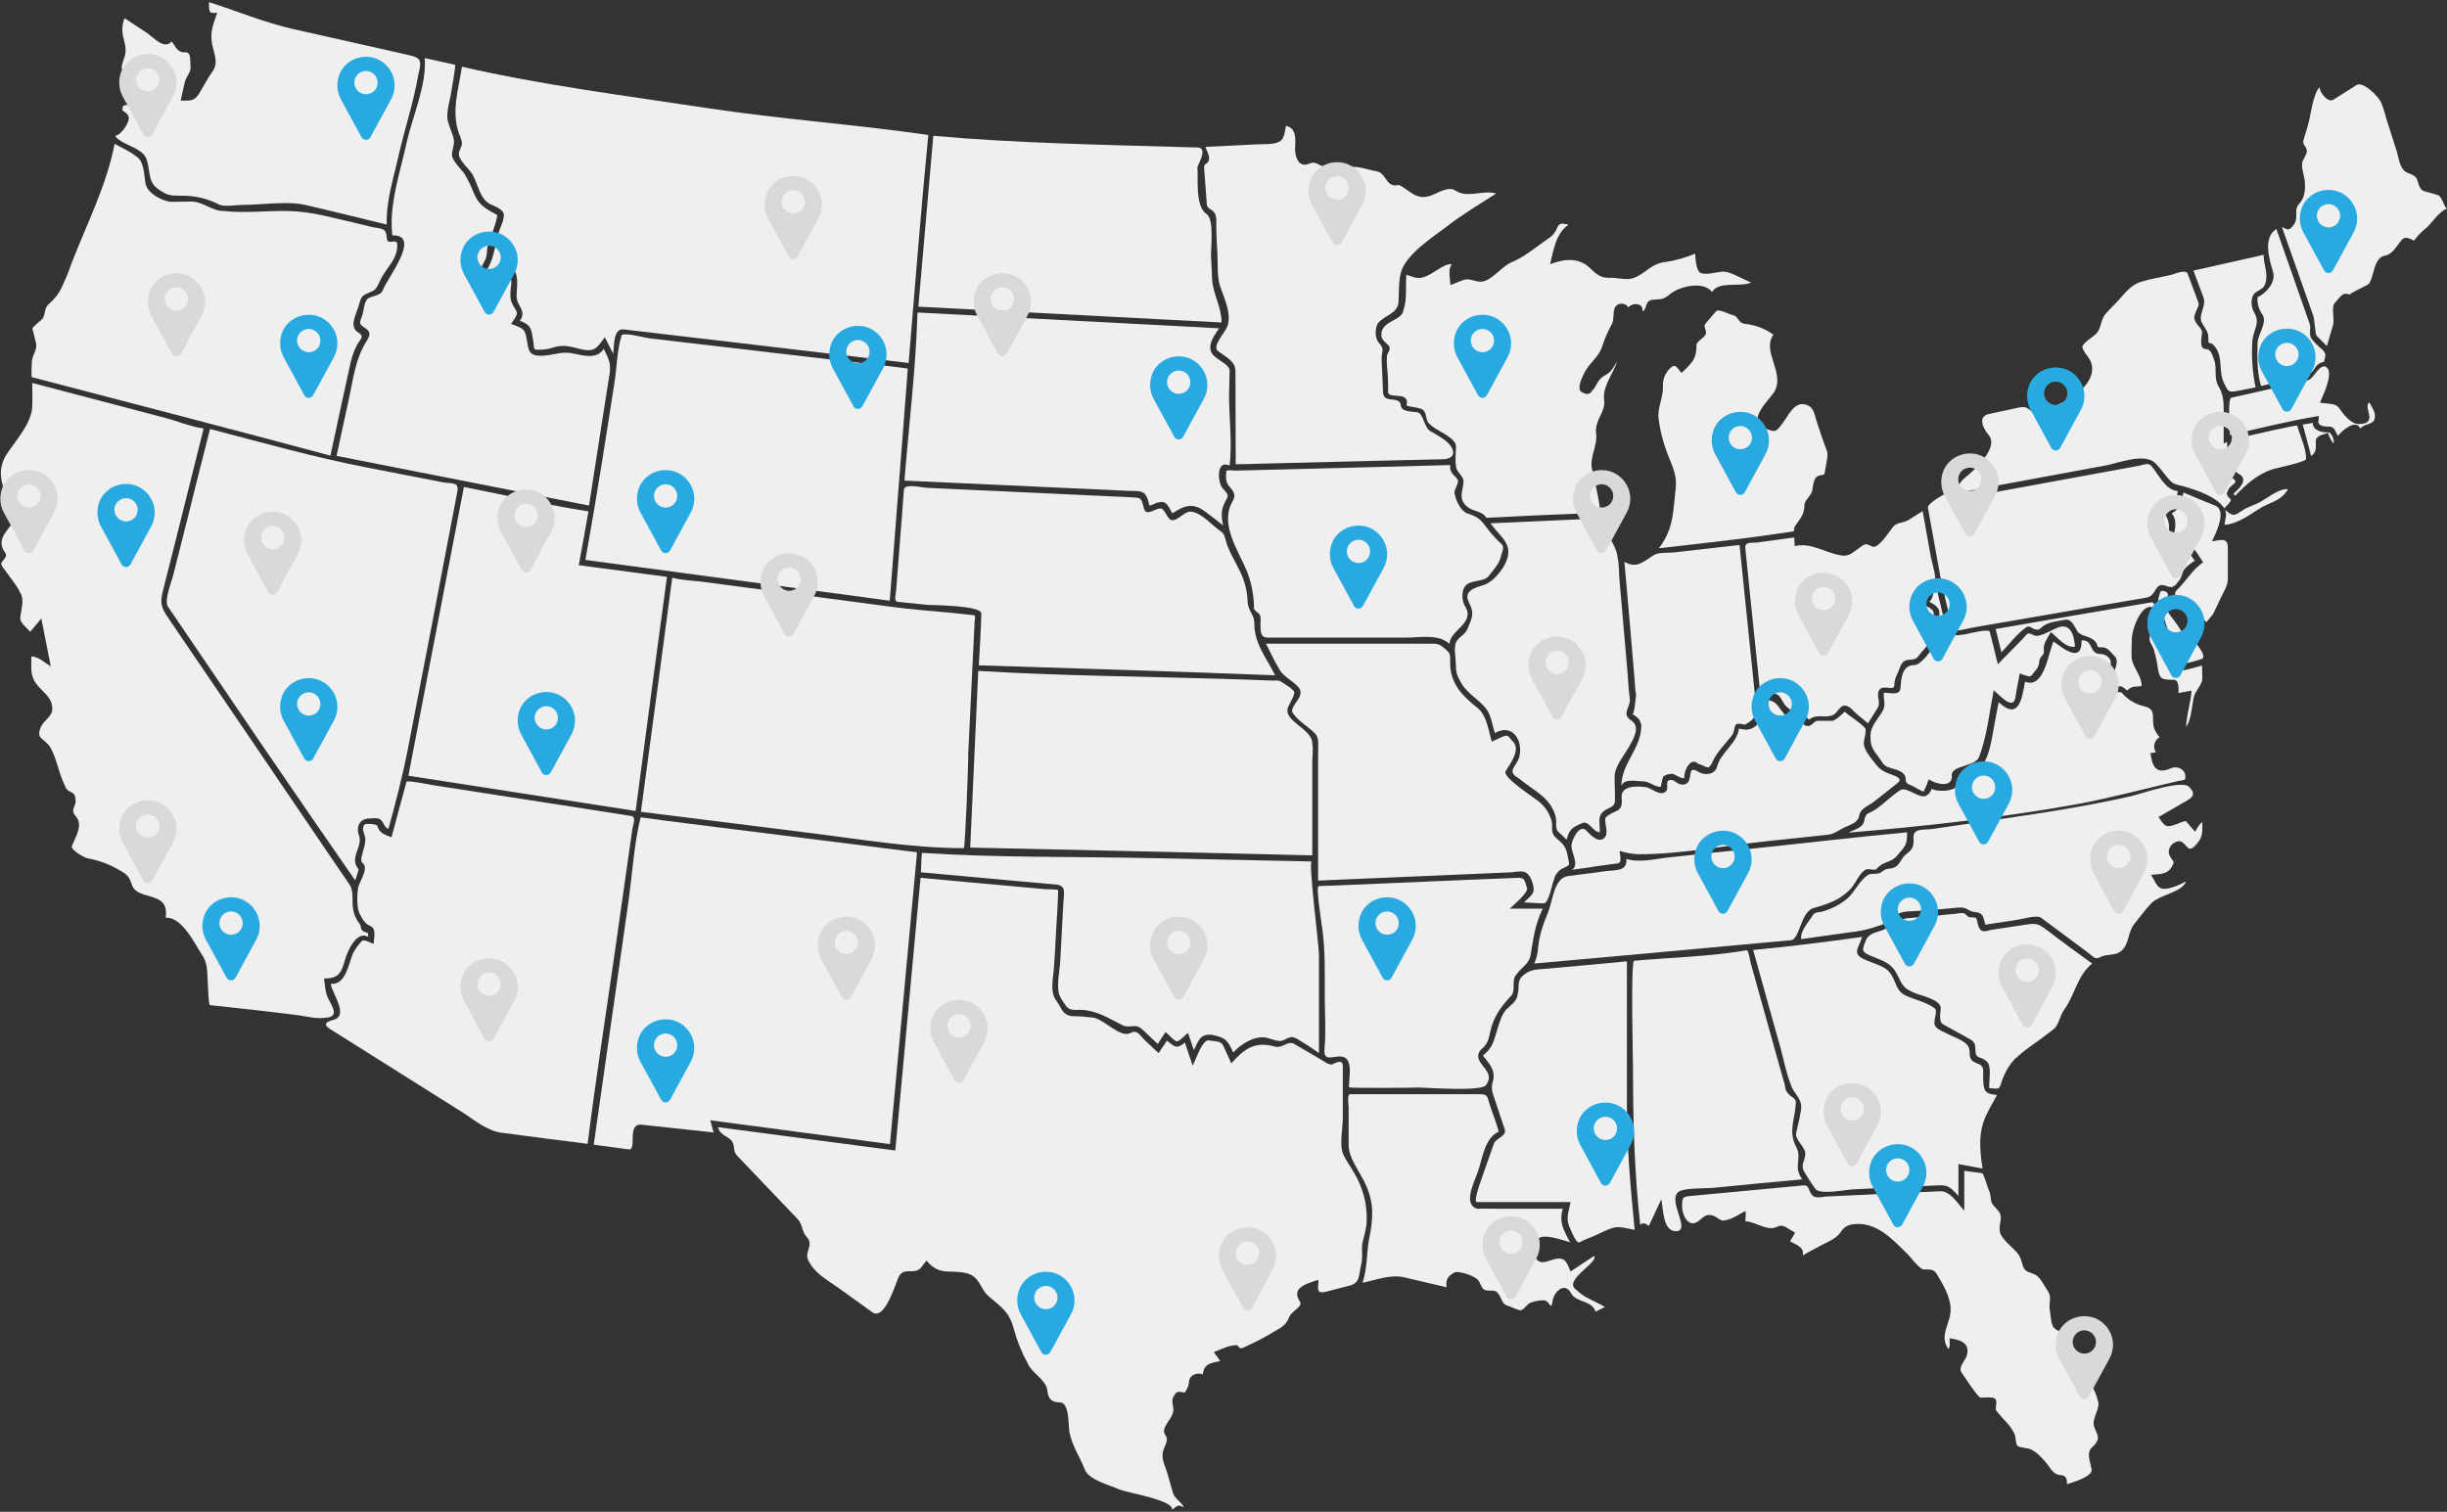 <?xml version="1.0" encoding="utf-8"?>
<!-- Generator: Adobe Illustrator 25.2.3, SVG Export Plug-In . SVG Version: 6.00 Build 0)  -->
<svg version="1.1" id="Layer_1" xmlns="http://www.w3.org/2000/svg" xmlns:xlink="http://www.w3.org/1999/xlink" x="0px" y="0px"
	 viewBox="0 0 882 545" style="enable-background:new 0 0 882 545;" xml:space="preserve">
<rect x="0" y="0" width="882" height="545" fill="#333333" stroke="none"/>
<style type="text/css">
	.st0{fill:#EFEFEF;}
	.st1{fill:#D9D9D9;}
	.st2{fill:#28AAE1;}
</style>
<g id="Group_1984" transform="translate(-47.495 -48.846)">
	<path id="Path_5778" class="st0" d="M157.9,122.8c-6.6-1.6-16-0.1-22.9-0.1c-2.2,0-6.6,0.8-8.5-0.1c-4.2-2.2-9-3.3-13.7-3.2
		c-4.2,0-5-0.1-8.3-2.4c-3.1-2.1-2.9-4.9-3.6-8.5c-0.7-3.5-1.4-4.3-4.5-6.1c-1.4-0.8-7.3-3.1-7.3-4.7c1.9,0.1,5.5-5.1,4.7-6.9
		c-1-2.4-2.9-1.1-1.9-3.8c0.7-0.6,3.9,0,4.9,0c-1-1.1-5.5-5-5.3-5.4c0.5-1.1,1-2.3,1.4-3.4c0.5-2-1.2-2.9-1.5-4.6
		c-0.2-1.5,0.9-3.6,1.2-5c0.5-2.4-0.2-4.3-0.7-6.5c-0.5-2.2-0.4-4.6,0.5-6.7c2.6,1.7,5.2,3.5,7.9,5.2c2.7,1.8,6.3,6.3,9.1,3.2
		c1.3,1.7,2.1,4.1,4.7,3.9c2.5-0.2,1.8,3,2.1,5.2c0.2,1.9-1.7,3.7-2.1,5.6c-0.5,2.2-1,4.4-1.5,6.6c3.3,0,4.9,0.4,6.7-2.6
		c1.6-2.6,3-5.4,4.8-7.9c2.2-3,0.6-6.3-0.1-9.6c-0.9-4.6,0.3-7.2,1.8-11.6c-3.5,0.6-2.8-0.9-3-3.8c10,3.2,20.1,7.4,30.3,9.7l26.7,6
		c4.9,1.1,9.8,2.2,14.6,3.3c4.4,1,5.4,1.5,3.9,7c-1.6,9.7-4.9,19.5-7.1,29.2c-1.8,8.2-4.6,16.5-4.3,25
		C177.2,127.4,167.6,125.1,157.9,122.8z"/>
	<path id="Path_5779" class="st0" d="M58.9,184.8c-0.1-1.9,0-3.8,0.1-5.8c0.2-2.2,2-4.2,1.5-6.4c-0.4-1.7-0.9-3.4-1.3-5.2
		c-0.2-0.7,3.3-3.1,3.8-3.9c1-2.1,0.4-3.8,2.4-5.3c1.8-1.6,3.3-3.5,4.3-5.7c1.4-2.9,2.6-5.8,3.6-8.8c5.4-13.9,12.7-28.2,15.5-43
		c2.5,1.4,5.4,2.6,7.6,4.4c3.2,1.8,2.9,6.6,3.6,10.1c0.7,3.4,6.3,6.4,9.5,6.4c2.3,0,4.6-0.1,6.9-0.1c4.3,0,7.4,3.4,11.6,3.4
		c7.1,0.8,14.6,0,21.7,0c6.7,0,12,1,18.5,2.6c4.3,1,8.7,2,13,3.1c3.8,0.9,5.5,0.1,5.7,4c0.2,3.2,3.8-0.4,3.8,2.6
		c0,5.5-4.1,8.1-6.3,13c-1.5,3.3-1.6,3.2-4.9,4.6c-1.9,0.8-2.1,2.2-2.6,3.9c-0.9,3.4-3.8,7.8-0.3,10c2.6,1.6,0.6,2.4-0.6,4.8
		c-1.1,2.3-1.9,4.7-2.4,7.3c-0.9,4.1-1.8,8.2-2.7,12.3c-1.4,6.7-2.9,13.3-4.3,20C130.8,203.5,94.9,194.2,58.9,184.8z"/>
	<path id="Path_5780" class="st0" d="M168.8,213.2c1.5-6.9,3-13.8,4.5-20.8c1.6-7.3,2.3-14.3,6.4-20.7c1.4-2.2,1.4-3.4-0.9-4.8
		c-2.5-1.5-1.3-2.3-0.6-4.8c0.4-1.3,0.5-3.7,1.3-4.8c0.6-2,5.1-1.3,6-3.9c1.4-4,14.2-20,3.4-19.7c-1.3-11,2.9-23,5.2-33.6
		c2.1-9.4,7.2-20.5,6.5-30.3l10.9,2.4c0.4,0.1-1.3,9.3-1.4,10.1c-0.5,3.2-2.2,8-0.9,11.1c0.4,1.4,0.9,2.7,1.4,4
		c1.1,3.1,0.2,3.7-0.2,6.9c-0.2,2.3,3.3,5.5,4.5,7.2c1.3,2.2,2.4,4.4,3.3,6.8c1.9,4.5,4.1,5.7,8.4,8c0.7,0.4-2.8,9.6-3.2,10.8
		c-0.6,1.9-0.1,3.6-1,5.4c-1,2-2.1,3.9-3.1,5.9c2.4-0.5,3.7,2.6,6,2.2c1.5-0.3,5.2-6.6,6.2-1.8c0.8,1.8-0.3,5,0,7.1
		c0,2,1.4,3.6,2.2,5.3c0.6,1.2-1.4,3.4-2,4.4c3.7,1.6,4.9,1.2,5.6,5.3c0.7,3.8,0.5,6.2,5,6.2c4.6,0,7.3-1.8,11.9-0.8
		c3.7,0.8,8.6,2.1,10.9-1.7c1.8,3.6,2.7,5.3,2.1,9.1c-0.9,5.5-1.7,11-2.6,16.5c-1.6,10.3-3.2,20.6-4.8,30.9L168.8,213.2z"/>
	<path id="Path_5781" class="st0" d="M258.5,250.7c2.1-11.8,4.1-23.6,6-35.4c1.5-9.3,2.9-18.6,4.4-28c0.9-5.5,1-12.5,2.7-17.7
		c1.4-0.9,8.3,1,9.9,1.2c8,0.9,15.9,1.9,23.9,2.8c18.3,2.1,36.5,4.3,54.8,6.4c0.8,0.1,14.5,1.5,14.5,1.8c-0.6,7.8-1.2,15.6-1.8,23.4
		c-1.6,20.1-3.1,40.1-4.7,60.2C331.6,260.5,295.1,255.6,258.5,250.7z"/>
	<path id="Path_5782" class="st0" d="M272.3,167.6c-3.8-0.5-3.4,6-3.8,8.8c-1-2-2-4-3-6c-2.6,3.4-3.3,5.5-8.3,4.4
		c-3.8-0.9-6.7-2-10.5-0.6c-1.9,0.6-3.9,0.8-5.8,0.7c-1.3,0-0.9-1.4-1.1-2.5c-0.8-4.4-0.4-6.3-4.9-7.9c2.6-3.9-1.2-5.1-1.2-8.9
		c0-2.1,0.5-4.9,0-6.9c0-2.8-3.6-4.8-5.8-3.2c-1.2,0.9-2.4,3.2-3.8,2.4c-2-1.2-1.5-1.1-0.5-2.8c2.1-4,2.4-8.5,3.8-12.9
		c0.4-1.4,1.5-3.4,1.6-4.9c0.9-2.8-2.9-3.9-4.9-4.9c-3.7-2-4.2-6.9-6.2-10.5c-1.1-2-4.8-5-5-7.3c-0.2-1.9,1.7-3,0.9-5.2
		c-0.2-0.9-0.5-1.7-0.9-2.5c-2.8-7.9-0.1-15.9,1.1-24c29.1,6.7,58.8,10.4,88.3,14.9c26.5,4,53.3,5.9,79.8,9.7
		c-2.7,27.4-4.8,54.8-7.1,82.2C340.6,175.6,306.4,171.6,272.3,167.6z"/>
	<path id="Path_5783" class="st0" d="M194.7,328.5c6.7-34.7,13.3-69.4,20-104.1c14.9,2.9,29.9,6.5,44.9,8.8
		c-1.1,6.5-2.3,12.9-3.5,19.4l31.8,4.2c-3.8,28.1-7.6,56.2-11.3,84.4L194.7,328.5z"/>
	<path id="Path_5784" class="st0" d="M108,267.5c-1.4-2.1,1.3-8.9,1.9-11.2c1.7-6.7,3.4-13.4,5.1-20.2c2.7-10.9,5.4-21.7,8.2-32.6
		c18.8,4.9,37.5,10.2,56.6,13.9c8.9,1.7,17.8,3.5,26.7,5.2c3.9,0.8,6.6-0.3,5.8,3.7c-5.9,30.9-11.8,61.8-17.8,92.6
		c-1.9,9.7-4.4,19.3-7,28.8c-1.8-0.7-1.6-2.8-3.2-3.6c-1-0.5-2.4-0.2-3.5-0.2c-3.6,0-5.1,2.8-3.9,6.2c1.3,3.5-2.6,7.2-1.1,10.6
		c0.8,1.9,1.3,0.8,0.5,3.2c-0.2,0.8-0.5,1.6-0.8,2.3C152.8,333.5,130.4,300.5,108,267.5z"/>
	<path id="Path_5785" class="st0" d="M123.2,411.2c-0.6-0.1-0.7-7.1-0.8-8c-0.3-3.6,0.1-7.1-2.1-10.1c-2.7-4.3-7.4-13.9-13.1-13.4
		c0.9-6.1-2.6-6.9-7.6-8.3c-1.7-0.5-3.7-1.4-4.4-3.2c-1.2-3.5-1.8-4.1-4.9-5.8c-3.4-2-7.2-3.4-11.1-4.1c-1.3-0.2-6.3-3.1-5.8-4.4
		c1.3-3.4,4.2-7.6,1.4-10.8c-2.4-2.7,0.7-3.5-0.2-6.6c0.1-1.3-1.1-2-2.1-2.4c-1.3-0.6-1.5-1.9-2.1-3.1c-1.8-3.9-2.6-9-4.7-12.6
		c-2.1-3.6-5.4-2.8-3.5-7.4c0.8-2.1,3.9-3.9,4.1-6c0.4-3.9-2.2-5.7-4.6-8.3c-3.5-3.7-2.9-6.3-2.9-11.2c2.5,0,4.9,2.3,7,3.6
		c-1.1-5.8-2.3-11.5-3.4-17.3c-1.3,1.6-2.7,3.2-4,4.8c-1.1-1.2-3.8-3.3-3.6-5c0.2-2.9,1.7-6.5-0.1-9.2c-1.2-2.7-3.5-5.2-5.1-7.6
		c-0.3-0.5-1.5-1.7-1.5-2.3c-0.9-1.3,2.7-2.4,1.2-4.5c-2.8-3.9-0.4-6.7,2.4-10.1c1.9-2.4-0.9-7.4-1.8-9.9c-2.1-5.6-3.3-9.8-0.2-15.1
		c3.1-4.8,9.1-11.3,9.4-17.2c0.2-2.9,0-5.9,0-8.8l29.3,7.7c6,1.6,11.9,3.1,17.9,4.7c4.8,1.2,9.8,3.4,14.6,4
		c-3.5,14.1-7.1,28.3-10.6,42.4c-1.4,5.5-2.8,11.1-4.2,16.6c-1.2,4.9,0.2,6.6,2.7,10.3c18.9,27.8,37.8,55.5,56.6,83.3
		c2.7,3.9,5.3,7.8,8,11.7c1.8,2.6,0.8,6.1,1.4,9.1c0.3,1.9,1.1,3.7,2.4,5.3c0.6,0.8,0.1,1.7,1,2.4c1.5,1.1,2.1-0.1,2,2.2
		c-4.4-2.5-7.7,5.7-8.5,8.8c-1.3,4.8-2.8,6.2-7.4,6.2c0.3,2.2,0.4,4.7,1.3,6.8c1.3,2.9,5,7.4-1.5,7.4c-3.1,0.4-7.1-0.8-10.3-1.1
		C143.6,413.4,133.4,412.3,123.2,411.2z"/>
	<path id="Path_5786" class="st0" d="M228.3,457.2c-5.4-0.7-9.9-4.7-14.5-7.6c-8.9-5.6-17.8-11.2-26.7-16.8
		c-6.8-4.3-13.6-8.6-20.5-12.9c-2.6-1.6-2-2.6,1.1-3.4c5.7-1.5-0.6-9.7-1-13c5.5,0.5,6.4-7.2,8-10.9c0.8-1.6,1.9-3.1,3.1-4.4
		c0.8-1,3.2,0.6,4.4,0.9c0-1.9,1.1-5.5-1.2-6.4c-1.6-0.6-2.8-2.2-3.6-4c-1.5-2-1.2-7.7-0.8-9.9c0.4-2.1,3.9-6.9,1.7-8.7
		c-1.3-1-0.1-3.4,0.2-5c0.4-1.1,0.6-2.3,0.7-3.5c0-1.9-1.7-3.9-0.3-5.5c0.6-0.5,4.4-0.2,4.6,0.5c0.9,2.8,2.7,3.1,5.1,4.1
		c1.8-6.7,3.6-13.3,5.4-20c0.2-0.7,9.3,1.2,10.2,1.3c17.8,2.8,35.7,5.5,53.5,8.3c5.8,0.9,11.5,1.8,17.3,2.7c2,0.3,0.6,3.2,0.4,4.9
		c-2.2,15.4-4.4,30.8-6.6,46.3c-3.2,22.3-6.7,44.6-9.5,67C249,459.9,238.7,458.6,228.3,457.2z"/>
	<path id="Path_5787" class="st0" d="M394.9,354.6c-18.9,0-37.8-3.3-56.5-5.6c-20-2.5-39.9-5-59.9-7.5c3.8-28.1,7.6-56.3,11.3-84.4
		c3.5,1,7.5,1,11.1,1.5l26.4,3.5c13.8,1.8,27.7,3.7,41.5,5.5c6.6,0.9,13.2,1.4,19.8,2c3.3,0.3,6.6,0.7,9.8,1
		c0.9,0.1,0.5,1.3,0.4,2.1c-0.8,15.9-1.5,31.8-2.3,47.7C396.6,322.7,395.4,354.6,394.9,354.6z"/>
	<path id="Path_5788" class="st0" d="M261.5,461.5c4.2-29.2,8.3-58.4,12.5-87.5c1.4-10,2-20.7,4.4-30.5c11.4,1.6,22.9,2.9,34.4,4.4
		l54.1,6.8c3.7,0.5,7.4,0.9,11.1,1.4c0.1,0-0.8,8.6-0.8,9c-2.9,31.6-5.9,63.2-8.8,94.8c0,0.5-0.1,0.9-0.1,1.4
		c-21.6-2.9-43.2-5.7-64.8-8.6c0.4,1.5,0.8,2.9,1.2,4.4c-8.6-0.9-17.3-1.9-25.9-2.8c-5.6-0.6-1.5,9.3-4.7,8.9L261.5,461.5z"/>
	<path id="Path_5789" class="st0" d="M378.5,159.4c1.8-20.5,3.6-41.1,5.4-61.6c30.2,2.7,60.5,3.2,90.9,4.1l4.3,0.1
		c4.1,0.1,0,6.3,0,7.2c0.3,4.4-0.8,14.2,3.3,16.8c2.8,1.8,1.5,12.2,1.6,15.1c0.1,2.8,0.3,5.6,0.4,8.4c0.3,5.5,3.4,9.9,3.4,15.6
		L378.5,159.4z"/>
	<path id="Path_5790" class="st0" d="M482.2,233.5c-4.6-3.5-7.6-2.6-12.1,0.4c-1.4-2-1.9-4.9-5.1-3.9c-1.1,0.1-2.1,1-3.2,1.1
		c-0.4-1.4-0.6-2.9-1.6-4.1c-1.2-1.5-4.2-1.1-5.9-1.2l-28.4-1.3c-17.5-0.8-34.9-1.6-52.4-2.4c1.6-20.1,4.1-40.4,4.7-60.6
		c36.2,1.9,72.5,3.8,108.7,5.7c-1.5,2.3-4,5.4-2.9,8.4c1,2.8,6.7,4.3,6.7,6.8c0,3-0.2,6.1-0.2,9.1c0,8.1,1.2,17.2,0.2,25.2
		c-4.8-2.3-4.4,5.7-2.6,8.1c1.2,1.5,2.6,2.2,1.5,4c-2,3.3-2.1,5.8-1.2,9.5C486.4,236.7,484.3,235.1,482.2,233.5z"/>
	<path id="Path_5791" class="st0" d="M400.3,288.7c0.3-6.2,0.8-12.5,0.9-18.7c0.1-2.9-17.8-3-19.5-3.1l-10.6-1.1
		c-1.6-0.2-0.7-2.7-0.6-4.1c0.7-9,1.4-18,2.1-27c0.2-3.1,0.5-6.2,0.7-9.3c0.2-2.4,6.3-0.8,8.3-0.7c4.2,0.2,8.4,0.4,12.7,0.6l54,2.5
		c2.7,0.1,5.5,0.2,8.2,0.4c3,0.1,2.4,1.4,3.5,4.4c0.9,2.3,4.2-0.6,5.6-0.4c1.5-0.5,2.4,3.3,3.8,4c2,1.1,4.8-2.9,7.1-2.9
		c3.4,0,7.1,4.1,9.7,6.1c2,1.5,2.4,1.5,3,3.9c1.1,4.2,3.5,7.9,5.4,11.8c1.6,3.4,2.5,7.1,2.6,10.9c0.2,3,2.4,4.6,2.4,7.3
		c-0.1,7.6,4.4,12.7,7.5,19C471.6,290.9,436,289.8,400.3,288.7z"/>
	<path id="Path_5792" class="st0" d="M397.2,354.4c1-21.2,1.9-42.5,2.9-63.7c29.5,1.8,59.3,2,88.9,2.9l17.4,0.6
		c0.8-0.1,1.6,0,2.4,0.1c1.7,1.2,3.9,2.2,5.2,3.9c0.3,1.1-1.7,4.3-2.2,5.5c-2.1,5.2,8.8,7.8,8.7,13.2c0.4,2,0,4.5,0,6.5
		c0,9.1,0,18.2,0,27.3v6.5C479.3,356.2,438.2,355.3,397.2,354.4z"/>
	<path id="Path_5793" class="st0" d="M515.6,423.7c-2.5-1.6-3.1-1-5.6,0.2c-1.6,0.7-4.1-0.5-5.8-0.9c-4.2-1.1-9.6,2.3-12.2,5.3
		c-2-4.5-2.7-5.4-7.7-6.4c-4.3-0.4-4.7,2-6.5,5.5c-0.7-2.1-1.4-4.2-2.1-6.2c-1.2,0.9-2.6,2.7-4,3.1c-1.5-0.6-2.8-2.4-4.1-3.4
		c-0.9,1.4-1.9,2.8-2.8,4.3l-5.5-5.2c-2.7-2.5-4.4-0.2-7.3-1.6c-5-2.5-9-5.2-14.7-5.5c-2.4-0.1-4.3,0.5-5.7-1.6
		c-0.9-1.3-2.1-2.9-2.5-4.5c-0.7-3.6,0.5-8.8,0.6-12.3c0.4-6.9,0.7-13.8,1.1-20.6c0.2-3.3,1.1-5.9-2.9-6.2
		c-4.9-0.4-9.8-0.9-14.7-1.3c-11.3-1-22.5-2.1-33.8-3.1c0.2-2.3,0.1-4.7,0.4-7c27.4,1.8,55.1,1.3,82.6,1.9c16.2,0.3,32.3,0.7,48.5,1
		c3.1,0.1,6.2,0.1,9.4,0.2c-1.3,0,2.6,30.3,2.6,33.4v35.7C520.5,426.7,518,425.2,515.6,423.7z"/>
	<path id="Path_5794" class="st0" d="M470,593.1c0.4-3.6-16.5-6.1-19.3-7.4c-3.5-1.6-10.7-3.3-12.2-7.1c-1.8-4.6-4.5-8.4-5.5-13.3
		c-0.5-2.2,0.1-10.9-3.5-10.9c-2.9,0-4.2-1.2-4.5-4.3c-0.4-3.8-5.5-6.2-7-9.6c-2.2-4-3.9-8.2-5.1-12.6c-1.6-6.1-4.3-7.7-9.1-11.8
		c-3.1-2.6-3-6.9-7.7-8.2c-6.1-1.6-9.9,1.2-14.6-4.6c-1.9,1.9-2,3.7-4.9,3.8c-2.5,0.1-3.9-0.3-5.2,2.1c-0.9,1.8-5,16-9.5,12.7
		c-4-2.9-8.1-5.8-12.1-8.7c-4.3-3.1-8.8-5.3-11.1-10.3c-1.2-2.8,2.2-5.2-0.4-8.1c-2-2.2-1.4-4.6-3.4-6.6l-11.2-11.7
		c-3.4-3.6-6.9-7.2-10.3-10.8c-1.8-1.9-0.9-2.3-1.7-4.7c-0.9-2.6-4.6-2.4-5.4-5.8c21.3,2.8,42.6,5.6,63.9,8.4
		c2.7-29.6,5.5-59.1,8.2-88.7c0.1-0.5,0.9-9.6,0.9-9.6l18.4,1.7c8.8,0.8,17.7,1.6,26.5,2.4c0.7,0.1,4.3-0.1,4.7,0.4
		c-0.1,5.2-0.5,10.4-0.8,15.6c-0.2,4-0.4,8-0.7,12c-0.2,3.8-1.6,8.8,0.7,12c2.4,3.2,2.2,5.8,6.9,5.8c2.2,0,4.4,0.3,6.5,0.5
		c3.6,0.4,9.8,7.4,13.3,5.6c2.7-1.4,3.2,0.5,5.5,2.7c1.6,1.5,3.2,3,4.8,4.5c1-1.5,2-3,3-4.5c2.9,2.2,3.3,3.2,6.5,0.7
		c0.9,2.8,1.8,5.5,2.8,8.3c1.1-2.1,3.5-9.6,5.9-9.1c2.3,0.5,4.3-0.1,5.3,2.3c0.9,2,1.8,4,2.7,6c4.5-5.1,8.4-8.1,15.5-6.1
		c3.2,0.9,4.7-2.4,7.4-0.8c3.1,1.8,6.1,3.6,9.2,5.4c1.4,0.8,2.8,2,4.2,1.9c1.7-0.8,3.9-2,3.9,0.7v18.5c0,3.6-1.4,10.2,0.3,13.5
		c1.1,2.2,2.6,4.3,3.8,6.4c3.1,5.2,4.7,11.1,4.5,17.1c0,2.6-0.8,5.1-1.4,7.5c-0.7,2.8,0.2,5.7-0.6,8.5c-0.9,3.5-0.2,6.5-4.1,7.5
		c-2.8,0.7-5.7,1.5-8.5,2.2c-4,1-2.7-1.5-2.8-4.3c-3.3,1.2-10.2,2.6-6.7,7.8c1.3,2-3.1,3.4-3.9,5.8c-1.2,3.1-3.2,3.8-5.9,5.4
		c-2.9,1.8-5.9,3.3-8.9,4.7c-2.1,0.9-2.6,1.8-3.8-0.1c-2.7-0.1-5.4,1.2-8.5,2.5c0.8,1.1,1.6,2.1,2.3,3.2c-3.4,0.8-5.8,0.8-6.3,4.9
		c-1.7-1-4.6,0.1-4.9,2.2c-0.1,1.6-0.6,3-1.6,4.3c-1.1-0.1-2.4-0.8-3.3,0.3c-2.4,3-0.1,4.2-1,7.2c-0.8,2.6-4.5,5.4-2.6,7.9
		c1.2,1.6-0.1,3.4-0.7,5.1c-1.1,3.2,0.5,5.6,1.4,8.7c0.7,2.3,1.3,4.7,2,7c0.6,2.1,3.6,3.6,3.8,5.2
		C472.2,590.9,471.6,591.9,470,593.1C470,593.1,470.1,593,470,593.1z"/>
	<path id="Path_5795" class="st0" d="M622.6,521.7c-1.4-4.3-6.9-3.1-8.8-6.6c-2.3-4.3-6.1-0.6-6.6,2.4c-0.8,4.7-0.9,0.1-3.3,0.1
		c-1.6,0-3.1,0.3-4.6,0.8c-1.8,0.7-2.6,3.3-4.4,2.7c-1.5-0.5-2.9-1.2-4.4-1.7c-2-0.7-2-4.2-4-5.1c-0.9-0.4-3.7,0.1-4.2-0.7
		c-1-0.6-1.2-2.5-2.1-3.3c-1-1.5-7.2-3.5-8.5-2.7c-2.4,1.4-3.1,2.3-2.8,5.3c-5.1-1.2-10.3-2.4-15.4-3.6c-4.8-1.1-10.1,1-14.9,2
		c1.8-5.4,1.4-10.5,2.4-16c1.5-7.1,1.8-12.7-1.2-19.3c-2-4.6-6.2-9.4-6.2-14.5v-13.5c0-1-0.7-4.7,0.6-4.7h46.4c3.4,0,2.8,0.7,4,4.2
		c1,3.1,2.3,6.2,3.1,9.3c-5.2,2.4-5.8,9.7-7.6,14.7c-1.3,3.7-5.4,11.6-0.1,13.1c2.6-0.1,5.3,0,7.9,0h22.9c-1.5,5.1,0.4,7.7,2.6,12.1
		c-2.1-0.6-9.9-3.5-11.7-1.1c-2.1,2.7-2.4,3.9-0.8,6.6c1.7,2.9,4.1,1.3,6.8,0.6c4.2-1,4.5,1.3,5.9,4.4l8.5-5.6
		c1.8,2.4-11.9,9-6.2,12.4c2.4,2.6,7.1,4.2,10.1,6L622.6,521.7z"/>
	<path id="Path_5796" class="st0" d="M533.7,440.8c0-2.4,0.9-7.2-0.3-9.4c-2.2-4.5-9.2,2.1-8.5-4.4c0.6-6.3,0.1-12.9,0.1-19.3
		c0-8.3,0.2-16.5-1-24.8c-0.2-1.6-2.3-14.5-1.2-14.6c1.8-0.1,3.6-0.2,5.4-0.2c16.3-0.7,32.7-1.4,49-2.1c5.9-0.2,11.8-0.5,17.6-0.7
		c2.4-0.1,2.2,1.2,3.1,3.6c0.6,1.7-4.9,6.2-6.2,7.5h11.9c-2.8,5.5-3.4,10.7-4.4,16.7c-0.5,3.3-3.3,4.4-5,6.9c-2.2,2.3-0.2,5.9-2,7.8
		c-3.1,3.3-5.6,6.5-7,10.9c-1.1,3.6-0.8,6.1-3.8,8.4c-4.3,4.9,5.6,7.3,1.9,12.6c-0.5,2.9-21.4,1.2-24.3,1.2
		C557.4,441,533.7,441.2,533.7,440.8z"/>
	<path id="Path_5797" class="st0" d="M603.9,374.5c-2.4,0-4.7-0.3-7.1-0.3c1-1.1,3.4-2.8,3.5-4.4c0.1-2.1-1.4-6.7-3.9-6.7
		c-1.1-0.3-2.8,0.1-3.9,0.2l-25.3,1.1c-14.9,0.6-29.7,1.3-44.6,1.9v-46.5c0-1.9,0.4-4.8-0.9-6.3c-2.2-2.5-7.2-5.2-8.5-8.2
		c0-2.6,3.6-4.6,3-7.4c-0.5-2.5-6-4.8-7.4-7.5c-1.9-3-3.3-6.3-5-9.5h59.7c2.1,0,2.7,0.1,4.3,1.4c2.7,2.2,2.4,2.2,2.4,5.6
		c0,7.2,4.2,11.7,9.8,16.1c3.4,2.7,4,8.2,5.2,12.2l3.7-1.7c2.4-1.1,2.2-0.1,4,1.8c2.8,2.8-1.2,8.1-2.7,10.5
		c-1.4,2.3,10.6,9.7,12.2,11.2c1.8,1.5,3.2,3.5,4,5.7c1.4,3.1-0.8,5,2.4,7.6c3.3,2.6,3.4,4.2,4.2,8.3c0.3,1.4-0.5,1.4-1.6,2
		c-1.9,0.7-3.4,2.4-3.8,4.4C606.8,367.8,605.8,374.5,603.9,374.5z"/>
	<path id="Path_5798" class="st0" d="M492.8,182.5c0-3.5-3.9-5.2-6.4-7.2c-1.9-1.4,2.1-6.2,3-7.8c2.6-4.5-0.6-11-2.1-15.4
		c-1.2-3.5-0.8-8.1-1-11.8c-0.2-3.5-0.4-6.9-0.4-10.4c0-2.2,0.2-4.2-1.8-5.4c-1.6-1-1.6-1.3-1.7-3c-0.3-4.1-0.6-8.2-0.9-12.2
		c-0.1-1.7,1.1-1,1.7-2.6c0.5-1.4-0.8-3.6-1.2-4.9l18.1-0.9c2.1-0.1,4.2,0,6.3-0.3c4-0.6,3.9-2.8,4.6-6.4c3.7,0.8,3.5,4.5,3.3,8
		c-0.1,2,0.6,6,3.4,6c2,0,2.4-1.3,4.4-0.4c4.5,2.2,6.2,2.8,11.3,1.4c3-0.8,7.3,0.9,10.3,1.4c3.6,0.6,3.3,6.2,8,4.9
		c4.1,2,6.2,5.8,11.7,3.8c2.3-0.9,6.3-3.4,8.6-1.8c4.5,3,9.7-0.3,14.8,1.1c-6.1,3.9-12.3,7.6-18.1,12.1c-4.9,3.7-13.8,9.5-16,15.6
		c-1.2,3.3-0.9,7.8-1.1,11.3c-0.3,4.3-4.5,4.6-7.2,7.5c-1.4,1.5-1.4,5.7,0,7.2c2.5,2.8,0.9,3,1.1,6.5c0.2,3.8,0.3,7.7,0.5,11.5
		c0.2,4.3,6.1,1,6.4,4.7c0.2,2.5,4.3,2.1,6.1,2.5c2.1,0.5,2.2,5.4,4.6,6.8c2.1,1.2,5.8,3.2,7.2,5.2c2.3,3.3,0.2,4.8-2.5,4.9
		c-8.7,0.2-17.4,0.4-26.1,0.6c-13.3,0.3-26.5,0.7-39.8,1c-3,0.1-6,0.2-9,0.2L492.8,182.5z"/>
	<path id="Path_5799" class="st0" d="M570,281c-4-3.7-10.7-2.3-15.7-2.3h-49.8c-2.7,0-2.6-2-2.7-4.7c0-1.3,0.4-2.8-0.5-3.9
		c-0.3-0.3-1.6-1.2-1.8-1.7c0-4.5-0.8-9-2.4-13.2c-3.1-7.8-10.2-17.3-5.3-25.7c1.4-2.4,0.2-3.6-1.3-5.4c-1.4-1.6-1.1-3.5-1-5.5
		c0.4-0.4,3.1-0.1,3.6-0.1l50.7-1.3l26.4-0.7c-0.2,2.9,1.1,3.1,2.6,5.1c1,1.4-1.7,3.8-0.9,5.6c0.4,2.2,2.2,5.9,4.4,6.7
		c4,1.3,4.8,2.1,7.4,5.6c1.5,2,3.3,3.9,5.1,5.6c1,0.9,0.1,2.8-0.2,3.9c-0.6,3-2.7,5.2-4.6,7.6c-1.6,1.9-5.5,1.4-7.6,2.8
		c-2.4,1.6-2.1,6.1-0.8,8.1C579.4,273.5,569.9,276.1,570,281C568.7,279.8,570,280.4,570,281z"/>
	<path id="Path_5800" class="st0" d="M583.3,235.5c-2-2.8-4.9-2.1-7.1-4.1c-3.2-2.8-1.4-5.4-1.2-8.7c0.2-2.5-2.7-3.4-2.7-6
		c-0.4-2.2,0-4.7,0-6.9c0-3.4-7.6-5.8-9.5-8.1c-1.8-1.3-0.7-4.7-3.2-5.5c-1.3-0.4-2.6-0.6-3.9-0.8c-2.3-0.5-0.6-0.5-1.2-2.3
		c-0.9-2.7-6.7-0.5-6.7-3.1c0.1-2,0-4-0.1-6c-0.1-2-0.5-4.4-0.3-6.5c-0.1-1.6,2-2.6,0.4-4.3c-1.1-1.2-2.4-1.8-2.4-3.6
		c-0.1-5.4,7.7-4.9,8-9.2c1.3-3.4,0.7-8.8,1-12.5c4.1,1.4,4.9,1.8,8.8-0.3c1.9-1,5.4-3.9,7.6-3.5c-1.5,1.8-0.6,5.3-0.5,7.5
		c1.6-0.5,3.1-1.3,4.6-1.8c2.3-0.8,4,0.6,6.3,0.6c3.7,0,7.4-5.4,10.9-6.9c4.5-1.9,7.4-4.3,11.4-7.2c2.2-1.6,4-2.3,5.1-5
		c1.1-2.5,1.9-1.8,4.3-1.5c-4.7,3.3-5.4,9.1-6.7,14.3c4.9-1.9,10.3-2.6,14.4,1.4c2.5,2.4,3.9,3.6,7.4,3.5c2.3-0.1,5.7,0.9,7.9,0.2
		c4.5-1.4,6.5-5.3,11.8-5.9c3.7-0.5,7.4-1.6,10.8-3c0.1,1.5,0.3,6.4,2.1,7c2.1,0.7,5.2-0.3,7.4-0.5c3-0.4,7.7,2.8,10.7,3.9
		c-4.2,1.8-11.7-0.7-14.1,3.4c-3.2-4.1-11.7-2-14.9,0.6c-2.5,2-3,2-6.3,2.2c-3.3,0.2-2,3.4-3.9,4.2c0.5-3.2-3.6-3.2-5.2-1.4
		c-0.5-1.6-3.2-1.8-4.3-0.6c-1.5,1.6-0.4,4.7-1.6,6.7c-1.4,2.6-2.6,5.3-3.5,8.2c-1.3,3.8-4.9,6-6.5,9.6c-0.7,1.4-2.7,5.5-0.8,6.6
		c1.7,0.9,2.9,1.1,3.9-0.7c1.2-1,1.6-2.9,2.7-3.9c0.7-1,2.1-1.5,3-2.2c1.5-1.1,2.2-2.9,3.2-4.3c-1.5,4.6-5.4,9.1-4.7,14
		c0.6,4.4-3.5,7.1-2.9,11.9c0.6,4.6-2.4,8.5-1.5,12.8c1,5.3,2.6,10.5,3,15.9C610.6,234.2,597,234.8,583.3,235.5z"/>
	<path id="Path_5801" class="st0" d="M610.9,350.3c-1.8-1.7-2.7-1.9-2.5-4.7c0.2-2.6-1.1-5.3-2.7-7.4c-2.3-2.9-6-5.1-8.9-7.3
		c-0.9-0.7-1.7-1.4-2.7-2c-3.4-2.2,0.2-4,1-7.2c1.5-6-2.5-12.2-8.8-8.6c-0.8-2.5-1.3-5.9-2.7-8.1c-2.4-3.7-6.9-5.7-9.3-9.7
		c-1.8-3.1-2-4-2.1-7.5c0-2.3-0.7-4.9,0-7.1c0.7-2.1,3.3-2.9,4.2-5c1.6-4,2.7-5.6,0.6-9.6c-2.2-4.2,2.1-5.4,5.1-6.3
		c3.3-1,6.5-4.8,8-7.9c3.3-6.8-1.8-9.4-5.4-14.4c13.2-0.6,26.4-1.2,39.6-1.8c-0.1,2.9-0.5,4.4,2.2,6.1c1.8,1.1,3.9,5.7,4,7.8
		c0.6,2.5,0.5,5.4,0.7,8c1,11.5,2,23.1,3,34.6c0.2,2.7,0.3,5.4,0.7,8.1c0.6,3.6-3.3,5.8,0.6,8.3c3.5,2.3,0.6,6.9-0.9,9.6
		c-1.5,2.6-4.9,6.8-5.1,10c-0.1,2.4,0.1,4.9,0.1,7.3c0,3.5,0.2,3.5-3,5.1c-3.8,2-2.3,4.6-2.5,8.3c-2.5-0.1-3.9-4.5-6.4-3.3
		c-3.7,1.7-4.5,2.1-5.5,5.9C611.8,351.2,611.3,350.8,610.9,350.3z"/>
	<path id="Path_5802" class="st0" d="M646.1,332.5c-2.6,0-3.8-2-6.7-2c-2.5,0-6.2-1.1-7.5,1.6c0.1-8.2,7.2-13.4,7.2-21.8
		c-0.5-2.2-1.1-2.7-3.2-4c0.6,0.4,1.3-6.5,1.3-7c-0.3-1.7-0.4-3.4-0.5-5.1c-1.2-14.3-2.4-28.5-3.7-42.8c4.6,2.5,6.6,0,10.7-2.5
		c1.6-1,5.3-0.7,7.1-0.9c7.9-0.9,15.8-1.8,23.7-2.7c1.9,18.9,3.9,37.7,5.8,56.6c0.4,4.2,0.3,6-3.9,8.2c-5.2-1.3-2.6,1.3-4.9,4.2
		c-2.2,2.8-5.1,5.6-6.6,8.9c-1.7,3.8-2,1.9-5.3,1c-2.8-2.8-5.2,2.8-5,4.8c0.1,1.4-3.6-1.2-4.4-1.2c-1.1,0-2.2,0.3-3.1,0.9
		C646.6,329.3,646.2,332.5,646.1,332.5z"/>
	<path id="Path_5803" class="st0" d="M646.5,245c3.2-5,3.8-8.7,4.4-14.4c0.2-1.9,0.4-3.9,0.6-5.8c0.5-4.8-1.3-8-3-12.4
		c-1.6-4.2-2.7-8.5-3.2-12.9c-0.4-3.5,1.7-7.5,1.6-11.2c-0.2-2.3,0.6-4.6,2.2-6.3c2.4-2.6,2.7-0.6,4.5,1.3c3.8-3.7,5.4-4.9,5.4-10.2
		c0-0.9,2.3-2.4,2.8-3c1.7-1.8-0.8-3.2,0.5-4.7l3.8-4.4c0.8-0.9,4.8,1.2,5.9,1.4c2.2,0.4,1.8,2.9,4.5,3.2c3.7,0.4,7.2,1.7,10.2,3.9
		c-4.2,6,3.9,13.3,0.6,20.1c-1.5,3.1-10.9,10.7-3.5,13.7c3.7,1.5,3.8,1.3,6-1.6c2.2-2.8,4.3-7.9,8.1-7.1c3.6,0.8,3.5,3.6,4.6,6.8
		c1.1,3.3,2.2,6.7,3.5,10c0.6,1.6-0.4,5-0.6,6.7c-0.4,3-0.6,1.4-2.7,2.4c-1.6,0.8-1.7,3.7-2,5.2c-0.4,1.9-2.8,3.6-2.8,5.1
		c0,3.5-1.4,4.8-3.4,7.7c-0.8,1.2,0.3,1.8-1.1,2l-12.7,1.8c-5.6,0.8-11.3,1.4-17,2.1c-6.1,0.7-12.2,1.4-18.3,2.1
		C645.8,245.9,646.1,245.5,646.5,245z"/>
	<path id="Path_5804" class="st0" d="M716.8,306.3c-1.2-1-2.6-3.1-4.4-3.1c-1.7,0-2.6,2.5-4,3.3c-2.9,1.5-5.9-0.6-8.9,1.8
		c-3.1-3.7-6.2-1.9-8.9-5.7c-0.9-1.3-1.7-3.7-3.5-3.7c-1.6,0-3.4,0.8-5,1.1l-3.7-35.6c-0.6-5.9-1.2-11.9-1.8-17.8
		c-0.3-2.6,1.9-1.9,4.3-2.2c4.4-0.6,8.9-1.2,13.3-1.8c0.1,1,0.1,2.1,0.2,3.1c6-1.4,10.9,2.5,16.9,3.4c2.6,0.4,3.9-1,5.9-2.4
		c2.8-2,2.4-2.1,5.5-0.7c2.4,0,5.7-5.5,7.2-7.3c1.3-1.6,3.8-1.3,5.5-2.4l5.1-3.2c1,5.4,1.9,10.8,2.9,16.2c0.5,2.6,1.4,5.1,1.6,7.7
		c0.2,1.9-2.4,3.2-2.4,5.5c0,1.4-2.1,2.7-3,3.7c1.8,1.2,5.7,2,4.8,4.7c-0.6,1.7-1.2,3.4-1.6,5.1c-0.2,1.2,0.3,3.4-0.1,4.5
		c-0.6,1.6-2.5,3.1-3.5,4.6c-2.1,3.2-5.2-0.4-6.9,4.4c-0.8,2.3-2,3.8-2,6.3c0,2.3-3.8-0.1-5.2,1.5c-1.7,1.8,0.5,4.7-0.8,6.7
		c-1.2,1.9-2.3,3.7-3.5,5.6L716.8,306.3z"/>
	<path id="Path_5805" class="st0" d="M882.5,169.9c-0.5-0.5-0.7-5.7-1.2-7.2c-1.4-4-2.8-8-4.2-11.9c-2.4-6.7-4.7-13.4-7.1-20.1
		c2.2,0.9,2.3,1.6,4.1-0.6c2.3-3-0.2-5.4,2.2-7.9c2.1-2.3,2.2-5.5,1.9-8.4c-0.2-1.5-1.4-5.2-0.8-6.7c0.5-1.3,2.1-3.2,1.4-4.7
		c-0.4-0.9-1.4-1.8-1.1-2.8c0.5-1.7,1-3.5,1.6-5.3c1.1-3.6,1.7-11.2,4.3-14.1c-0.2,1.8,2.9,5.8,4.9,4.6c2.8-1.8,5.6-3.5,8.4-5.3
		c2.4-1.5,8.4,4.5,9,6.7c0.8,2,1.4,4,1.9,6c1.2,3.6,2.3,7.3,3.5,10.9c0.6,2,1.1,5.7,2.7,7.2c1.5,1.5,4.1,1.2,4.8,3.5
		c0.5,1.5,0.9,3.6,2.6,4l4.6,1.3c1.8,0.5,2.1,3.7,3.4,5c-3.2,1.2-5.4,5.6-8.3,7.7c-1.3,1.1-2.5,2.4-3.5,3.8
		c-1.4-0.7-3.2-1.8-4.5-0.2c-1.6,1.9-3.2,5.1-5.9,5.6c-4.2,0.7-3.8,7.1-5.8,10.1c-0.3,0.5-7.6,3.7-6.9,4c-2.7-1.2-3.5,0.9-5.4,2.9
		c-1.5,1.6,0,5.7-0.7,8.1c-0.7,2.5-1.5,5-2.2,7.5L882.5,169.9z"/>
	<path id="Path_5806" class="st0" d="M862.1,186.7c-1.1-4.7-1-9.4-0.9-14.2c0.1-3.1,3.6-7.3,1.8-10.2c-1.3-1.8-2-4-1.8-6.3
		c3-1.4,6.7-5.3,5.6-9.1c-1.3-4.3-3.8-12.5,1.2-15.5c4,11.4,8,22.8,12,34.2c0.6,1.7-0.5,3.7,0.7,5.4c1.1,1.4,2.4,2.7,3.8,3.8
		c1.6,1.6,1.2,2.1,0.7,4.4c-3.6,1-2.8,2.6-5.2,4.5c-1.8,1.3-6,1.4-8.2,2c-3.1,0.8-6.2,1.5-9.3,2.3L862.1,186.7z"/>
	<path id="Path_5807" class="st0" d="M849.1,186.9c-2.1-4.2-0.1-9.5-3.5-13.4c-1.8-2.1-2.2,0.4-2.1-2.7c0-2.6-1.2-3.4-2.3-5.5
		c-1.6-2.9,1.7-6,0.5-9.3c-1.2-3.2-2.4-6.4-3.6-9.6l25.3-5.7c0,4.1,1.8,6.5,0.6,10.4c-0.6,1.8-1.9,2.1-3.4,3.1
		c-2.1,1.4-1.8,5.2-0.7,7.1c2.6,4.4-0.4,6.1-0.6,11.1c-0.3,5.4,0.1,10.8,1.2,16.1l-6.7,1.3C850.4,190.4,850.6,189.8,849.1,186.9z"/>
	<path id="Path_5808" class="st0" d="M889.2,204.1c-1.1-2.2-2.8-1.1-4.6-1.7c-2.3-0.8-1.2-1.6-1.3-3.6c-10.8,1.8-21.3,4.4-32,6.9
		c0-2-1-13.2,0.5-13.5c6.7-1.5,13.4-3,20.1-4.5c2.3-0.5,4.7-1,7-1.6c2.7-0.6,3.9-5.2,6.5-5.2c4.1,1.3-1,11.3-1.7,13.1
		c1.8,0.4,5.5,0.1,6.7,1.7c1.6,2.2,4.2,6,7.3,6c7.4,0,1.3-6.1,3.8-7.8c0.7,1.4,1.9,3,2,4.5c0.3,3.9-2.9,2.6-5.3,4.9
		c-1.5-3.6-6.8,0.9-8,2.7C889.9,205.5,889.5,204.8,889.2,204.1z"/>
	<path id="Path_5809" class="st0" d="M877.5,201.9c1.2-0.2,2.4-0.4,3.6-0.6c0.1,2.9,3.4,3.5,5.7,3.4c1,0,2.4,3.2,1.7,4
		c-0.8-1.2-1.5-2.4-1.9-3.8c-1.5,0.6-4.4,0.9-4.4,3c0,2.3,0.4,4-1.7,5.3C879.6,209.5,878.5,205.7,877.5,201.9z"/>
	<path id="Path_5810" class="st0" d="M853.1,227.6c-0.2-0.3-0.4-0.5-0.6-0.8c1.1-0.8,4-3.6,3.5-5.3c-0.7-2.5-2.9-1.1-3-4.5
		c0-2.3-0.1-4.6-0.3-6.9c-0.3-3.3,0.2-2.9,3.4-3.7c1.6-0.4,19.3-4.5,19.4-4.1c1,3.6,3.3,8.3,3.2,12c0.2,1-10.6,3.3-11.7,3.6
		C861.3,219.6,857.1,223.5,853.1,227.6C852.9,227.4,855.7,225,853.1,227.6z"/>
	<path id="Path_5811" class="st0" d="M849.9,234.4c-0.1-0.6-0.2-1.1-0.3-1.7c2.9,2.6,3.4,2,6.4,0c2-1.3,4.6-1.9,6.7-3.2
		c2.5-1.4,6.5-4.7,9.5-4.3c-2.8,4.6-6.2,4.4-10.6,7.2c-3.9,2.5-7.6,5.2-12.3,5.7C849.5,236.9,849.7,235.7,849.9,234.4z M849.2,232.1
		c-2.5-4.1-10-6.6-14.5-7.9c-3.5-0.9-3.8-0.6-5.9-3.1c-1.4-1.6-2.6-3.4-4.1-4.9c-3.7-4.5-13.5-0.4-18.5,0.5
		c-17.7,3.3-35.4,6.5-53,9.8c0-4.3,2.1-4.8,5.2-7.7c2.5-2.4,9.3-9.1,5.9-13.1c-1.9-2.2-4.2-6.7,0.1-7.6c3.5-0.8,7.1-1.5,10.6-2.3
		c2.9-0.6,3.1,0.1,5.4,1.8c2.2,1.5,6.6-1.9,8.5-2.7c5.1-2.1,13-7.2,12.7-13.4c-0.2-3.6-2.5-4.4-3.6-7.5c0.5-1.8,3.8-3.6,5.1-4.9
		c1.9-2,1.5-5.2,3.5-7.3c1.4-1.5,2.8-3,4.2-4.4c2.5-2.7,4.9-6.1,8.6-7c3.4-1.1,7-1.6,10.4-2.4c1.6-0.4,5.6-2.2,6.2-0.5l4,10.7
		c0.3,0.8-1.6,3.7-1.6,5c0,2.4,2.8,3.8,2.8,5.4c0,1.4-1.3,6.1,1.4,6.1c1.8,0,2.2,1.9,2.9,3.7c1.3,3.3-0.3,6.5,1.8,10
		c1.5,2.6,1.7,5,1.7,8c0,3.8,0,7.5,0,11.2v1.2l1.2-0.7c0.2,2.7-0.6,11.6,2,13.2c2.9,1.8-1.2,2.1-1.7,4.6c-1.1,1.1,0.5,2.4,1.1,3.1
		C851.5,230,849.8,231.4,849.2,232.1L849.2,232.1z"/>
	<path id="Path_5812" class="st0" d="M747.1,257.9c-1.1-5.9-2.1-11.8-3.2-17.7c-0.5-2.8-1-5.5-1.5-8.3c-0.3-1.9,7.6-5.7,8.8-6.6v3.8
		c14.7-2.7,29.4-5.4,44.1-8.1l23.4-4.3c1.4-0.3,3-1.1,4.1,0c2.9,3.2,4.9,8.7,9.7,9.2c-1,4.5-1.4,5-5.2,7.5c3.1,4.1,1.9,7,1.1,11.8
		c1.1,0,2.3-0.1,3.4-0.1c0.9,0,0.5,1.7,1.7,2c2.7,0.8,3.3,1.3,5.1,3.9c-1.4,0.8-2.7,1.8-3.7,3c-1,1.3-1,3.2-2.2,4.4
		c-1.5,2.1-2.2,2.5-4.4,1.7c-4.5-1.7-3.1,3.5-7.2,4.2c-10.3,1.7-20.5,3.5-30.8,5.3l-29,5c-1.9,0.3-3.8,0.7-5.7,1.1
		c-3.9,0.7-4,1.3-4.9-2.2C749.5,268.2,748.3,263,747.1,257.9z"/>
	<path id="Path_5813" class="st0" d="M740.8,334.2c-1.6-0.5-2.9-1.6-4.4-2.2c-3.5-1.3-0.8-2.3-3-4.4c-1.2-1.2-3.8-1.6-5.4-2.2
		c-1.6-0.6-2-1.7-3-3.1c-2.5-3.4-3.4-4.3-3.3-8.4c0.1-3.7,3.1-6.1,4.6-9.2c0.9-1.9,0-4.1,0.2-6.1c1.8-0.2,5.8,1.3,6-1.7
		c0.3-3.8,0.6-8.3,5.1-8.3c2.2,0,6.3-5.4,7-7.3c1-2.6,0.5-5.9,1.4-8.7c1.2-3.7,0.5-5-3.1-6.8c1.7-1.6,1.1-3.7,2.5-5.4l2.6,11
		c1.4,5.8,1.3,7.2,7.9,6.1c1.4-0.3,8.5-2.1,8.8-0.9c1,3.9,1.9,7.8,2.9,11.7c3-3.1,6-6.1,9-9.2c2-2.1,1.5-2.4,4.1-1.2
		c2.1,1,6.9-2.5,9.4-3.1c4.1-0.9,5.1,3.9,5.3,7.2c-3.4,0.5-6.2-3.3-8.7-5.3c-1.1,2-2.9,4.3-2.5,6.6c0.3,1.9-1.6,2-1.7,4.2
		c-0.1,2.2-1.6,3.2-2.8,4.9c-0.6,0.8-3.3-0.5-4.2-0.8c-0.5,2.8-1.1,5.5-1.5,8.3c-0.7,5.6-5.8-0.6-7.9-2.2
		c-1.5,7.9-2.4,16.3-5.2,23.9c-1.4,3.8-10.1,3-9.9,6.8c0.3,4.6-5.5,3.2-8.3,1.4C742.1,331.4,741.6,332.9,740.8,334.2
		C740.1,334,741.1,333.7,740.8,334.2z"/>
	<path id="Path_5814" class="st0" d="M713.8,349c1.6-0.9,3.6-1.3,4.9-2.7c1.2-1.3,0.5-3.7,2.5-4.4c3.1-1.2,6.3-4.6,9-6.6
		c2.5-1.9,2.8-2.5,5.7-1.2c3.4,1.5,5.9,3.6,7.9-0.9c2,1.3,9.5,1.1,9.7-2.3c0.1-1.8-0.8-2.3,1.1-2.9c2.3-0.5,4.6-1.4,6.6-2.7
		c3.1-2.3,4.1-9.5,4.8-13.2c0.6-3.4,1.2-6.8,1.9-10.1c7.4,6.9,8.4-1.6,9.5-7.4c7.1,2.8,8.4-10.9,10.3-14.5c4,3,10.2,7.8,10.1-0.4
		c4.4-0.2,2.6,4.9,6.7,4.9c2.7,0,4.7,2.4,3.4,4.6c-1.7,3-2.1,6.3-2.5,9.7c1.6,0,6.3-1,6.9-0.3c2.1,2.5,5,4.2,8.2,4.9
		c4.6,1.1,2.2,4.5,3.5,8.1c0.5,1.1,1.1,2.1,1.9,3c-1.8,1-2.5,3.3-1.5,5.1c0.1,0.1,0.1,0.3,0.2,0.4c-0.6-0.1-1.4,0.3-2,0.2
		c0.6,4.5,1.8,8,7.4,5.5c2-0.9,4.7,0.1,5.1,2.3c0.4,2.4-0.4,1.8-2.5,2.3c-12.1,2.8-24,6-36.2,8.3C769.2,343.6,740.8,346.8,713.8,349
		z"/>
	<path id="Path_5815" class="st0" d="M614.1,362.4c2.8-1.7-0.3-6.3-0.2-8.7c0.1-2.1,3-8.2,5.5-5.3c1.3,1.4,4.4,4.7,6.5,2.4
		c1.6-1.9-0.3-5.1,0.3-7.2c3.1-3.1,6.4-1.4,5.8-7c-0.5-4.7,5.6-4.4,8.7-4c1.9,0.2,5.3,3.6,7.3,1.5c0.9-0.9,0-3,0.7-3.8
		c2.3-1.1,2.9,1.4,5.2,1.4c4.8,0,0.8-7.7,5.8-4.6c2.5,1.5,6,0.9,6.7-1.9c1.4-5.3,7-8,7.9-13.7c2.8,0.7,4.7,0.6,6.9-1.8
		c2.5-2.8,0.8-4.8,0.9-7.9c7.6-2.6,6.1,6.2,12.3,5.8c3.1-0.2,1.9,2.7,4.7,3c1.6,0,2.2-1.9,3.6-1.9h5.3c1.1,0,4.4-3.3,4.4-3.3
		c2.3,2.1,5.4,3.7,7.4,6c0.5,1-0.4,3.9-0.5,5c-0.3,2.7,3,6.2,4.5,8.2c1.6,2,3.5,2.8,5.8,3.6c0.8,0.3,3.9,1.3,2,2.8
		c-2.9,2.3-5.7,4.6-8.6,6.8c-2.1,1.7-4.9,2.3-5.4,5.2c-0.5,2.7-3.8,3.3-6,4.5c-2,1.1-3.3,2.1-5.5,2.3l-21.8,2.3
		c-15.1,1.6-31,4.7-46.2,4.7c-2.3-0.1-4.6-0.5-6.8-1.2c0,1.4,1,4.3-0.7,4.5c-2.3,0.3-4.5,0.6-6.8,0.9
		C620.7,361.5,617.4,362,614.1,362.4z"/>
	<path id="Path_5816" class="st0" d="M600.5,396.2c0.8-1.8,1.3-3.8,1.4-5.8c0.5-4.7,1.8-8.3,3.6-12.7c1.7-4.2,2.1-12.3,7.1-13
		c4.5-0.6,9.1-1.2,13.6-1.8c3.6-0.5,7.9,0.2,7.5-4.4c4.9,1.5,10.7-0.1,15.7-0.6c10.1-1.1,20.3-2.2,30.4-3.2
		c18.3-1.9,36.7-4.1,55.1-5.8c0,4.7-0.6,4.8-3.5,8.3c-2.3,2.8-5,2-7.3,4.7c-0.9,1.1-2.8-0.1-4,0.4c-2.3,1-3.8,5.1-5.5,6.9
		c-3.8,4.1-8.2,5.5-13.4,7c-4.7,1.3-5,11.4-8.2,11.6c-4.1,0.4-8.1,0.7-12.2,1.1C654,391.4,627.3,393.8,600.5,396.2z"/>
	<path id="Path_5817" class="st0" d="M800.4,392.5c-5.7-4.3-11.5-8.5-17.2-12.8c-1.5-1.1-6.6,0.4-8.3,0.7l-11.9,1.8
		c0.2,0-0.7-2.8-0.7-2.8c-0.6-1.4-1.7-1.6-3.2-1.8c-2.2-0.2-2.6-1.8-5.3-1.6c-6.1,0.6-12.1,1.1-18.2,1.4c-2.6,0-5.2,1.1-7,3.1
		c-1.8,1.7-4.1,2.1-6.4,2.9c-2.7,0.8-5.5,1.3-8.3,1.6l-17.2,2.4c-0.3-3.1,2.6-6,4.2-8.6c0.7-1.2,2.1-1,3.3-1.3
		c3.3-0.9,6.5-2.5,9.1-4.7c2.5-2.1,4.7-6.9,7.5-8.5c0.7-0.8,3.7,0,4.9-1.1c1.9-1.7,3-0.8,4.9-1.8c1.7-0.9,2.2-3.2,3.7-4.4
		c2.5-1.9,3.1-2.7,2.9-6.1c-0.2-3.6,3.6-2.8,6.7-3.2c6.9-1,13.8-2,20.7-3c17.2-2.5,34.3-5,51.3-8.9c3.4-0.8,18.7-6.2,20.8-3.1
		c3,3-0.1,4.3-2.4,5.6c-2.9,1.7-5.9,3.4-8.8,5.1c2.1,2.9,2.4,4,5.8,2.8c0.6-0.2,3.8-1.6,4.1-1.3c1.1,1.3,2.2,2.5,3.3,3.8
		c0.7-1.2,1.4-2.7,2.6-3.5c0,2.9,0.3,5.3-1.8,7.6c-3.7,4.6-3.4,0-6.3-0.7c-2.2,0-4,1.8-4,4c-0.1,1.2,1.9,3.3,1.8,3.7
		c-1.6,4.3-4.1,4.1-8.2,4.4c1,1.4,2,4.3,3.6,4.9c2.4,0.8,7-1.4,9-2.5c-1,3.8-10.2,5-12.7,8.1c-2.1,2.2-4,4.9-5.9,7.2
		c-2.5,3.1-1.8,7.7-5,10c-2.1,1.5-4.8,0.8-7.1,1.9C802.7,394.9,802.3,394,800.4,392.5z"/>
	<path id="Path_5818" class="st0" d="M613.4,491.6c-1.7-3.3-0.5-5.8,0.2-9.4h-33.8c-1.3,0,1.2-6.9,1.4-7.5c1.6-4.5,3.1-9,4.7-13.4
		c0.8-2.4,4.9-2.7,3.9-5.5c-1.4-4.2-2.8-8.4-4.2-12.6c-0.5-1.5-0.5-3.1,0-4.5c1.1-4-1.3-6.4-3.6-9.3c3.8-3.2,3.8-5.2,5.3-9.8
		c0.7-2.2,1.5-5.1,3.1-6.8c1.6-1.6,3.9-3,4.1-5.4c0.8-2.7-0.4-4.8,1.9-6.8c2.3-2,4-2.2,6.9-2.4c10.2-0.9,20.4-1.8,30.6-2.8
		c0,17.3,0,34.6,0,51.9c0,15.1,1.3,29.8,2.8,44.9c-2-0.3-5.9-1.5-7.7-0.7c-2.3,0.5-4.8,2-6.9,2.9c-1.8,0.7-3.6,1.4-5.3,2.3
		C615.6,497.3,614,492.8,613.4,491.6z"/>
	<path id="Path_5819" class="st0" d="M651.5,492.7c-4.6,0-4.5-8-5.2-11.5c-1.5,3.2-3,6.4-4.5,9.6c-1-0.7-2-1.5-3.1-0.4
		c-2.1-18.9-2.6-37-2.6-56c0-3.1-0.9-39.1,0.4-39.2c13.4-1.2,27.4-1.5,40.7-3.8c0.6,0.4,1.1,3.8,1.3,4.5c1.1,4,2.2,8,3.3,11.9
		c2.4,8.7,4.9,17.4,7.3,26.1l1.6,5.6c0.3,1.1,0.2,2.5,1.2,3.4c0.9,1.4,3,1.7,2.9,3.5c-0.3,6.2-2.9,10.2,0.2,16.1
		c2.1,4.1-1.3,6.9,2.1,11.5c-10.8,1-21.7,2-32.5,3.1c-2.4,0.2-10.4-0.1-12.2,1.5C648.5,481.9,657.3,492.7,651.5,492.7z"/>
	<path id="Path_5820" class="st0" d="M752.4,478.9c-2.6-2.7-3.5-2.9-7.1-2.7c-2.1,0.1-4.2,0.2-6.4,0.3c-7.8,0.4-15.6,0.7-23.4,1.1
		c-2.5,0.1-12.1,2.1-13.7-0.2c-1.4-1.9-2.7-4-3.9-6c-1.6-2.6,0.2-3.9,0.3-6.5c0.1-2.6-3.8-5.1-3.3-7.6c0.6-2.6,1.3-5.3,1.7-8
		c0.8-4.6-2.6-5.8-3.7-9.7c-1.6-4-2.4-8.4-3.5-12.5c-3.3-11.9-6.7-23.8-10-35.8c13.2-1.2,26.3-2.9,39.3-4.7
		c-1.6,4.7-3.8,6.1,1.4,8.4c2.8,1.2,6.7,2.1,8.5,4.4c2.5,3.1,2,6.6,5.9,8.4c2.8,1.3,8.2,2.6,10.6,4.8c0.8,1.9-1.4,4.9,0.3,6.6
		c1.1,1.1,3,1.8,4.4,2.5c2.8,1.5,7.6,2.7,7.6,6.1c0,2.6,0.4,3.6,3,4.5c2.5,0.9,1.8,2.5,1.9,4.9c0.2,4.5,0.1,6,5,6.4
		c-1.1,2.1-2.4,4.2-3.4,6.3c-3.5,6.5-2.9,13.2-1.8,20.2l-8.7-1.6V480C753.1,479.6,752.7,479.3,752.4,478.9z"/>
	<path id="Path_5821" class="st0" d="M792.5,583.9c0.1-2-0.3-3.2-2.5-3.3c-2.6-0.2-3.7-3-5.3-4.8c-1.5-1.7-3.4-3.8-5.6-4.6
		c-0.9-0.3-3.6-0.5-4.4-1.1c-0.8-0.9-0.6-3.3-1.1-4.4c-1-1.9-2.3-3.6-3.8-5.1c-0.9-1-1.8-2-2.6-3c-1-1.1,0.6-3.2-0.6-4.5
		c-0.8-0.8-4.1-0.4-5.2-0.4c-1,0-6.2-8.1-6.9-9.1c-1.4-2.1,1.7-4.2,2.1-6.9c0.6-4.2-3.2-4.9-6.4-5.4c0,1.2,0.3,2.9-0.4,3.9
		c-2.8-3.9-0.7-7.3,0.4-11.4c1.3-4.8-1-9.5-3.4-13.6c-2.1-3.6-1.9-3.8-6.1-3.7c-1.9-0.8-4.1-4-5.6-5.5c-5.6-5.5-11.3-11.9-19.7-10.8
		c-1.9,0.2-3.5,1.2-4.5,2.9c-1.8,2.5-4.8,3.5-7.4,4.9c-2.1,1.1-4.1,2.2-6.2,3.4c0.6-3.1-2.5-3.8-4.6-5.1c0.6-1,1.3-2,1.8-3.1
		c-1.1-0.6-2.1-1.3-3.2-1.9c-2.7-1.5-2.9,0.3-5.4,0.3c-3,0-6.1-2.3-9.3-2.5c0-1.2,0.2-2.5,0.1-3.7c-2,0.9-5,3.1-7.2,3.3
		c-1.8,0.8-3.1-1.3-4.8-1.7c-3.4-0.9-4.1,2.4-6.7,2.8s-4.2-3.4-4.2-5.9c0-3.4,0.1-3.6,3-3.9c13.5-1.3,27-2.5,40.5-3.8
		c2.7-0.3,1.7,2.1,3.7,3.8c1.1,0.9,3.5,0.3,4.7,0.2c7.1-0.3,14.3-0.7,21.4-1c6.5-0.3,13.1-0.6,19.6-0.9c3.8-0.2,6.3,4.3,8.8,7v-14.4
		c2.1,0.4,4.3,0.5,6.4,0.9c0.7,0.1,1.8,4.8,2.5,6.2c0.7,1.4,0.5,2.8,0.9,4.2c0.4,1.4,3.2,3.3,3.2,4.6c0.6,1.7-0.6,3.9-0.2,5.6
		c-0.1,2.7,4.8,6.2,6.3,8.1c1.3,1.6,1.5,3.1,2.1,4.9c0.7,2,2.6,2.2,4.3,2.9c1.8,0.9,3.1,3.7,4.2,5.3c2.3,3.2,0.5,4.3,1.2,8
		c0.3,1.7,0.3,4.7,1.5,6c1,1.1,3.2,1.4,3.8,2.8c0.7,1.7,1.1,3.7,1.7,5.4c2.1,6.4,8.9,11.3,10.2,17.9c1.3,2.6-2.3,6.3-1.3,9.5
		c0.5,1.5,2.1,3.7,1,5.2c-0.3,1.2-2.1,2.2-2.6,3.4c-0.8,1.9,0.4,4.9,0.7,6.8C801.8,581.2,794.4,583.3,792.5,583.9
		C792.6,582.4,795.2,583,792.5,583.9z"/>
	<path id="Path_5822" class="st0" d="M764.5,441.1c-0.2-2.5,1-7.7-0.8-9.5c-2.3-2.3-4.2-0.6-4.2-4.4c0-1.8-0.2-2.7-1.9-3.7
		c-3.2-1.8-6.4-3.5-9.6-5.3c-1.9-1-1-4-1-6c0-3-7.4-4.5-9.4-5.4c-3.8-1.6-4.3-2.5-6-6.1c-2.3-4.7-4.8-5.2-9.6-7.2
		c-3.6-1.5-3.5-2-1.9-5.8c1.1-2.5,3.8-2.7,6.1-3.6c3.4-1.5,5.7-4.1,9.5-4.3c1.2-0.1,2.4-0.2,3.5-0.3c4.3-0.4,8.5-0.8,12.8-1.2
		c1-0.2,2-0.3,3-0.3c0.9-0.1,1.4,1.3,2.4,1.5c1,0.2,2.3-0.3,2.6,0.8c0.3,1.1,0.5,3.3,1.7,4c1.1,0.7,2.8-0.2,4-0.3
		c3.7-0.6,7.5-1.1,11.2-1.7c4.8-0.7,5-0.7,9,2.3c5.1,4,10.5,7.8,15.7,11.6c-5.5,4.5-6.2,11.4-10.2,16.8c-1.3,1.8-2,5.6-3.6,6.8
		c-1.4,1.1-2.8,2.1-4.2,3.2c-2.9,2.2-6.2,4.2-8.8,6.7c-2.6,1.9-4.8,6-5.8,9C768.1,442,767.8,441.3,764.5,441.1z"/>
	<path id="Path_5823" class="st0" d="M835.5,311c0-4.4,1.7-8.8,1.9-13.2l-4.7,0.9c0-1.5,0.4-4.8-1.9-4.8c-3.9,0-4.9-0.1-5.5-4
		c-0.3-2.3-0.8-4.5-1.4-6.7c-0.6-1.9-2.4-3.4-1.3-5.4c1.4-2.7,2.2-4.7,2.2-7.8c1.1,3.6,2.2,7.2,3.2,10.8c0.7,2.4,1.1,7.9,3.3,9.4
		c2,1.3,7.7-1,9.9-1.4c0,1.5,0.1,3,0.1,4.5c0.1,2.3-2.5,4.5-3,6.7C837.4,303.6,837.5,307.7,835.5,311
		C835.5,309.8,836,310.2,835.5,311z M814.2,297.8c-2.7-2.7-3.2-1.1-6.6-1.2c0.3-2.6,4.4-9.1,2.2-11.1c-1.3-1.2-2.5-3.3-4.5-3.3
		c-2.9,0-1-0.3-2.7-2.2c-1.8-2-5.1-1.7-6.3-3.5c-1.1-1.8-2.1-4.8-4.7-4.2c-2.4,0.5-5.5,0.7-7.6,2.2c-1,0.7-1.6,1.8-2.8,1.2
		c-1.2,0.1-1.9-1.7-3.4-0.7c-3.3,2.3-6.1,6.1-8.9,9c-0.7-2.8-1.4-5.6-2.1-8.4c9.7-1.7,19.3-3.3,29-5l20-3.4c2-0.3,3.9-0.7,5.9-1
		c2.3-0.4,1.9-0.4,2.8,2.2c-4.7-3.8-8.6,7.3-8.6,10.7c0,2.1-0.2,4.2-0.1,6.3c0,3.8,3.8,6.9,3.6,10.8
		C816.9,296.5,816,296,814.2,297.8C813.9,297.5,814.4,297.6,814.2,297.8z"/>
	<path id="Path_5824" class="st0" d="M832.4,287.5c-1.9-6.2-3.8-12.3-5.7-18.5c-0.3-0.8-1.6-3.5-1.2-4.5c0.7-1.7,0.2-3.2,2.3-2.5
		c2.2,0.8,0.6,2.8,0.1,4.7c-0.5,1.5,3.5,6,4.3,7.3c0.8,1.2,1.5,2.4,2.3,3.6c0.9,1.5,2.9,1.2,3.8,2.4c0.9,0.8,5.2,6,2.5,6.5
		C839.1,287,833.1,289.1,832.4,287.5z"/>
	<path id="Path_5825" class="st0" d="M842.8,273.2c-1-2-14.1-8.2-10.8-11.5c3.7-3.6,5.3-7,9.6-10.2c-1.5-1.9-3.4-6.3-6.2-6.3
		c-0.4-0.3-0.8-0.6-1.2-1c-0.2-1.5-2.4-1.2-3.4-1.2c0.5-3.1,1.7-6.3-0.5-9.1c3.3-1.8,3.4-4.2,4.2-7.5c3.8,1.6,7.6,3.2,11.4,4.7
		c4.5,1.8,0.1,10.3-1.1,12.9c2.9-0.4,5.7-1.6,5.7,2.2v11.4c0,2.3-1.5,4.6-2.5,6.7l-2.7,5.7C844.8,270.8,842.8,273,842.8,273.2
		L842.8,273.2z"/>
</g>
<g id="Group_1987" transform="translate(-309.15 -1378.325)">
	<g id="Group_1996" transform="translate(0)">
		<g id="pin" transform="translate(1003.032 1556)">
			<path id="Path_5826" class="st1" d="M99.3,5.9c-1.8-3.1-5.1-5.1-8.7-5.1c-0.2,0-0.3,0-0.5,0c-3.6,0.1-6.9,2-8.7,5.1
				C79.7,9,79.6,13,81.4,16.2l7.4,13.6l0,0c0.5,0.9,1.6,1.2,2.5,0.7c0.3-0.2,0.5-0.4,0.7-0.7l0,0l7.4-13.6
				C101.2,13,101.2,9,99.3,5.9z M90.4,14.3c-2.3,0-4.2-1.9-4.2-4.2c0-2.3,1.9-4.2,4.2-4.2c2.3,0,4.2,1.9,4.2,4.2c0,0,0,0,0,0
				C94.6,12.4,92.8,14.3,90.4,14.3z"/>
		</g>
		<g id="pin-2" transform="translate(876.032 1584)">
			<path id="Path_5826-2" class="st1" d="M99.3,5.9c-1.8-3.1-5.1-5.1-8.7-5.1c-0.2,0-0.3,0-0.5,0c-3.6,0.1-6.9,2-8.7,5.1
				C79.7,9,79.6,13,81.4,16.2l7.4,13.6l0,0c0.5,0.9,1.6,1.2,2.5,0.7c0.3-0.2,0.5-0.4,0.7-0.7l0,0l7.4-13.6
				C101.2,13,101.2,9,99.3,5.9z M90.4,14.3c-2.3,0-4.2-1.9-4.2-4.2c0-2.3,1.9-4.2,4.2-4.2c2.3,0,4.2,1.9,4.2,4.2c0,0,0,0,0,0
				C94.6,12.4,92.8,14.3,90.4,14.3z"/>
		</g>
		<g id="pin-3" transform="translate(972.089 1614)">
			<path id="Path_5826-3" class="st1" d="M99.3,5.9c-1.8-3.1-5.1-5.1-8.7-5.1c-0.2,0-0.3,0-0.5,0c-3.6,0.1-6.9,2-8.7,5.1
				C79.7,9,79.6,13,81.4,16.2l7.4,13.6l0,0c0.5,0.9,1.6,1.2,2.5,0.7c0.3-0.2,0.5-0.4,0.7-0.7l0,0l7.4-13.6
				C101.2,13,101.2,9,99.3,5.9z M90.4,14.3c-2.3,0-4.2-1.9-4.2-4.2c0-2.3,1.9-4.2,4.2-4.2c2.3,0,4.2,1.9,4.2,4.2c0,0,0,0,0,0
				C94.6,12.4,92.8,14.3,90.4,14.3z"/>
		</g>
		<g id="pin-4" transform="translate(928.775 1541)">
			<path id="Path_5826-4" class="st1" d="M99.3,5.9c-1.8-3.1-5.1-5.1-8.7-5.1c-0.2,0-0.3,0-0.5,0c-3.6,0.1-6.9,2-8.7,5.1
				C79.7,9,79.6,13,81.4,16.2l7.4,13.6l0,0c0.5,0.9,1.6,1.2,2.5,0.7c0.3-0.2,0.5-0.4,0.7-0.7l0,0l7.4-13.6
				C101.2,13,101.2,9,99.3,5.9z M90.4,14.3c-2.3,0-4.2-1.9-4.2-4.2c0-2.3,1.9-4.2,4.2-4.2c2.3,0,4.2,1.9,4.2,4.2c0,0,0,0,0,0
				C94.6,12.4,92.8,14.3,90.4,14.3z"/>
		</g>
		<g id="pin-5" transform="translate(982.404 1677)">
			<path id="Path_5826-5" class="st1" d="M99.3,5.9c-1.8-3.1-5.1-5.1-8.7-5.1c-0.2,0-0.3,0-0.5,0c-3.6,0.1-6.9,2-8.7,5.1
				C79.7,9,79.6,13,81.4,16.2l7.4,13.6l0,0c0.5,0.9,1.6,1.2,2.5,0.7c0.3-0.2,0.5-0.4,0.7-0.7l0,0l7.4-13.6
				C101.2,13,101.2,9,99.3,5.9z M90.4,14.3c-2.3,0-4.2-1.9-4.2-4.2c0-2.3,1.9-4.2,4.2-4.2c2.3,0,4.2,1.9,4.2,4.2c0,0,0,0,0,0
				C94.6,12.4,92.8,14.3,90.4,14.3z"/>
		</g>
		<g id="pin-6" transform="translate(779.975 1607)">
			<path id="Path_5826-6" class="st1" d="M99.3,5.9c-1.8-3.1-5.1-5.1-8.7-5.1c-0.2,0-0.3,0-0.5,0c-3.6,0.1-6.9,2-8.7,5.1
				C79.7,9,79.6,13,81.4,16.2l7.4,13.6l0,0c0.5,0.9,1.6,1.2,2.5,0.7c0.3-0.2,0.5-0.4,0.7-0.7l0,0l7.4-13.6
				C101.2,13,101.2,9,99.3,5.9z M90.4,14.3c-2.3,0-4.2-1.9-4.2-4.2c0-2.3,1.9-4.2,4.2-4.2c2.3,0,4.2,1.9,4.2,4.2c0,0,0,0,0,0
				C94.6,12.4,92.8,14.3,90.4,14.3z"/>
		</g>
		<g id="pin-7" transform="translate(949.404 1718)">
			<path id="Path_5826-7" class="st1" d="M99.3,5.9c-1.8-3.1-5.1-5.1-8.7-5.1c-0.2,0-0.3,0-0.5,0c-3.6,0.1-6.9,2-8.7,5.1
				C79.7,9,79.6,13,81.4,16.2l7.4,13.6l0,0c0.5,0.9,1.6,1.2,2.5,0.7c0.3-0.2,0.5-0.4,0.7-0.7l0,0l7.4-13.6
				C101.2,13,101.2,9,99.3,5.9z M90.4,14.3c-2.3,0-4.2-1.9-4.2-4.2c0-2.3,1.9-4.2,4.2-4.2c2.3,0,4.2,1.9,4.2,4.2c0,0,0,0,0,0
				C94.6,12.4,92.8,14.3,90.4,14.3z"/>
		</g>
		<g id="pin-8" transform="translate(763.404 1816)">
			<path id="Path_5826-8" class="st1" d="M99.3,5.9c-1.8-3.1-5.1-5.1-8.7-5.1c-0.2,0-0.3,0-0.5,0c-3.6,0.1-6.9,2-8.7,5.1
				C79.7,9,79.6,13,81.4,16.2l7.4,13.6l0,0c0.5,0.9,1.6,1.2,2.5,0.7c0.3-0.2,0.5-0.4,0.7-0.7l0,0l7.4-13.6
				C101.2,13,101.2,9,99.3,5.9z M90.4,14.3c-2.3,0-4.2-1.9-4.2-4.2c0-2.3,1.9-4.2,4.2-4.2c2.3,0,4.2,1.9,4.2,4.2c0,0,0,0,0,0
				C94.6,12.4,92.8,14.3,90.4,14.3z"/>
		</g>
		<g id="pin-9" transform="translate(395.032 1723)">
			<path id="Path_5826-9" class="st1" d="M99.3,5.9c-1.8-3.1-5.1-5.1-8.7-5.1c-0.2,0-0.3,0-0.5,0c-3.6,0.1-6.9,2-8.7,5.1
				C79.7,9,79.6,13,81.4,16.2l7.4,13.6l0,0c0.5,0.9,1.6,1.2,2.5,0.7c0.3-0.2,0.5-0.4,0.7-0.7l0,0l7.4-13.6
				C101.2,13,101.2,9,99.3,5.9z M90.4,14.3c-2.3,0-4.2-1.9-4.2-4.2c0-2.3,1.9-4.2,4.2-4.2c2.3,0,4.2,1.9,4.2,4.2c0,0,0,0,0,0
				C94.6,12.4,92.8,14.3,90.4,14.3z"/>
		</g>
		<g id="pin-10" transform="translate(523.811 1708)">
			<path id="Path_5826-10" class="st1" d="M99.3,5.9c-1.8-3.1-5.1-5.1-8.7-5.1c-0.2,0-0.3,0-0.5,0c-3.6,0.1-6.9,2-8.7,5.1
				C79.7,9,79.6,13,81.4,16.2l7.4,13.6l0,0c0.5,0.9,1.6,1.2,2.5,0.7c0.3-0.2,0.5-0.4,0.7-0.7l0,0l7.4-13.6
				C101.2,13,101.2,9,99.3,5.9z M90.4,14.3c-2.3,0-4.2-1.9-4.2-4.2c0-2.3,1.9-4.2,4.2-4.2c2.3,0,4.2,1.9,4.2,4.2c0,0,0,0,0,0
				C94.6,12.4,92.8,14.3,90.4,14.3z"/>
		</g>
		<g id="pin-11" transform="translate(408.347 1554)">
			<path id="Path_5826-11" class="st1" d="M99.3,5.9c-1.8-3.1-5.1-5.1-8.7-5.1c-0.2,0-0.3,0-0.5,0c-3.6,0.1-6.9,2-8.7,5.1
				C79.7,9,79.6,13,81.4,16.2l7.4,13.6l0,0c0.5,0.9,1.6,1.2,2.5,0.7c0.3-0.2,0.5-0.4,0.7-0.7l0,0l7.4-13.6
				C101.2,13,101.2,9,99.3,5.9z M90.4,14.3c-2.3,0-4.2-1.9-4.2-4.2c0-2.3,1.9-4.2,4.2-4.2c2.3,0,4.2,1.9,4.2,4.2c0,0,0,0,0,0
				C94.6,12.4,92.8,14.3,90.4,14.3z"/>
		</g>
		<g id="pin-12" transform="translate(1019.032 1526)">
			<path id="Path_5826-12" class="st1" d="M99.3,5.9c-1.8-3.1-5.1-5.1-8.7-5.1c-0.2,0-0.3,0-0.5,0c-3.6,0.1-6.9,2-8.7,5.1
				C79.7,9,79.6,13,81.4,16.2l7.4,13.6l0,0c0.5,0.9,1.6,1.2,2.5,0.7c0.3-0.2,0.5-0.4,0.7-0.7l0,0l7.4-13.6
				C101.2,13,101.2,9,99.3,5.9z M90.4,14.3c-2.3,0-4.2-1.9-4.2-4.2c0-2.3,1.9-4.2,4.2-4.2c2.3,0,4.2,1.9,4.2,4.2c0,0,0,0,0,0
				C94.6,12.4,92.8,14.3,90.4,14.3z"/>
		</g>
		<g id="pin-13" transform="translate(564.404 1738)">
			<path id="Path_5826-13" class="st1" d="M99.3,5.9c-1.8-3.1-5.1-5.1-8.7-5.1c-0.2,0-0.3,0-0.5,0c-3.6,0.1-6.9,2-8.7,5.1
				C79.7,9,79.6,13,81.4,16.2l7.4,13.6l0,0c0.5,0.9,1.6,1.2,2.5,0.7c0.3-0.2,0.5-0.4,0.7-0.7l0,0l7.4-13.6
				C101.2,13,101.2,9,99.3,5.9z M90.4,14.3c-2.3,0-4.2-1.9-4.2-4.2c0-2.3,1.9-4.2,4.2-4.2c2.3,0,4.2,1.9,4.2,4.2c0,0,0,0,0,0
				C94.6,12.4,92.8,14.3,90.4,14.3z"/>
		</g>
		<g id="pin-14" transform="translate(668.404 1820)">
			<path id="Path_5826-14" class="st1" d="M99.3,5.9c-1.8-3.1-5.1-5.1-8.7-5.1c-0.2,0-0.3,0-0.5,0c-3.6,0.1-6.9,2-8.7,5.1
				C79.7,9,79.6,13,81.4,16.2l7.4,13.6l0,0c0.5,0.9,1.6,1.2,2.5,0.7c0.3-0.2,0.5-0.4,0.7-0.7l0,0l7.4-13.6
				C101.2,13,101.2,9,99.3,5.9z M90.4,14.3c-2.3,0-4.2-1.9-4.2-4.2c0-2.3,1.9-4.2,4.2-4.2c2.3,0,4.2,1.9,4.2,4.2c0,0,0,0,0,0
				C94.6,12.4,92.8,14.3,90.4,14.3z"/>
		</g>
		<g id="pin-15" transform="translate(503.182 1577)">
			<path id="Path_5826-15" class="st1" d="M99.3,5.9c-1.8-3.1-5.1-5.1-8.7-5.1c-0.2,0-0.3,0-0.5,0c-3.6,0.1-6.9,2-8.7,5.1
				C79.7,9,79.6,13,81.4,16.2l7.4,13.6l0,0c0.5,0.9,1.6,1.2,2.5,0.7c0.3-0.2,0.5-0.4,0.7-0.7l0,0l7.4-13.6
				C101.2,13,101.2,9,99.3,5.9z M90.4,14.3c-2.3,0-4.2-1.9-4.2-4.2c0-2.3,1.9-4.2,4.2-4.2c2.3,0,4.2,1.9,4.2,4.2c0,0,0,0,0,0
				C94.6,12.4,92.8,14.3,90.4,14.3z"/>
		</g>
		<g id="pin-16" transform="translate(282.347 1476)">
			<path id="Path_5826-16" class="st1" d="M99.3,5.9c-1.8-3.1-5.1-5.1-8.7-5.1c-0.2,0-0.3,0-0.5,0c-3.6,0.1-6.9,2-8.7,5.1
				C79.7,9,79.6,13,81.4,16.2l7.4,13.6l0,0c0.5,0.9,1.6,1.2,2.5,0.7c0.3-0.2,0.5-0.4,0.7-0.7l0,0l7.4-13.6
				C101.2,13,101.2,9,99.3,5.9z M90.4,14.3c-2.3,0-4.2-1.9-4.2-4.2c0-2.3,1.9-4.2,4.2-4.2c2.3,0,4.2,1.9,4.2,4.2c0,0,0,0,0,0
				C94.6,12.4,92.8,14.3,90.4,14.3z"/>
		</g>
		<g id="pin-17" transform="translate(700.661 1436)">
			<path id="Path_5826-17" class="st1" d="M99.3,5.9c-1.8-3.1-5.1-5.1-8.7-5.1c-0.2,0-0.3,0-0.5,0c-3.6,0.1-6.9,2-8.7,5.1
				C79.7,9,79.6,13,81.4,16.2l7.4,13.6l0,0c0.5,0.9,1.6,1.2,2.5,0.7c0.3-0.2,0.5-0.4,0.7-0.7l0,0l7.4-13.6
				C101.2,13,101.2,9,99.3,5.9z M90.4,14.3c-2.3,0-4.2-1.9-4.2-4.2c0-2.3,1.9-4.2,4.2-4.2c2.3,0,4.2,1.9,4.2,4.2c0,0,0,0,0,0
				C94.6,12.4,92.8,14.3,90.4,14.3z"/>
		</g>
		<g id="pin-18" transform="translate(504.661 1441)">
			<path id="Path_5826-18" class="st1" d="M99.3,5.9c-1.8-3.1-5.1-5.1-8.7-5.1c-0.2,0-0.3,0-0.5,0c-3.6,0.1-6.9,2-8.7,5.1
				C79.7,9,79.6,13,81.4,16.2l7.4,13.6l0,0c0.5,0.9,1.6,1.2,2.5,0.7c0.3-0.2,0.5-0.4,0.7-0.7l0,0l7.4-13.6
				C101.2,13,101.2,9,99.3,5.9z M90.4,14.3c-2.3,0-4.2-1.9-4.2-4.2c0-2.3,1.9-4.2,4.2-4.2c2.3,0,4.2,1.9,4.2,4.2c0,0,0,0,0,0
				C94.6,12.4,92.8,14.3,90.4,14.3z"/>
		</g>
		<g id="pin-19" transform="translate(796.032 1547)">
			<path id="Path_5826-19" class="st1" d="M99.3,5.9c-1.8-3.1-5.1-5.1-8.7-5.1c-0.2,0-0.3,0-0.5,0c-3.6,0.1-6.9,2-8.7,5.1
				C79.7,9,79.6,13,81.4,16.2l7.4,13.6l0,0c0.5,0.9,1.6,1.2,2.5,0.7c0.3-0.2,0.5-0.4,0.7-0.7l0,0l7.4-13.6
				C101.2,13,101.2,9,99.3,5.9z M90.4,14.3c-2.3,0-4.2-1.9-4.2-4.2c0-2.3,1.9-4.2,4.2-4.2c2.3,0,4.2,1.9,4.2,4.2c0,0,0,0,0,0
				C94.6,12.4,92.8,14.3,90.4,14.3z"/>
		</g>
		<g id="pin-20" transform="translate(643.607 1708)">
			<path id="Path_5826-20" class="st1" d="M99.3,5.9c-1.8-3.1-5.1-5.1-8.7-5.1c-0.2,0-0.3,0-0.5,0c-3.6,0.1-6.9,2-8.7,5.1
				C79.7,9,79.6,13,81.4,16.2l7.4,13.6l0,0c0.5,0.9,1.6,1.2,2.5,0.7c0.3-0.2,0.5-0.4,0.7-0.7l0,0l7.4-13.6
				C101.2,13,101.2,9,99.3,5.9z M90.4,14.3c-2.3,0-4.2-1.9-4.2-4.2c0-2.3,1.9-4.2,4.2-4.2c2.3,0,4.2,1.9,4.2,4.2c0,0,0,0,0,0
				C94.6,12.4,92.8,14.3,90.4,14.3z"/>
		</g>
		<g id="pin-21" transform="translate(317.032 1562)">
			<path id="Path_5826-21" class="st1" d="M99.3,5.9c-1.8-3.1-5.1-5.1-8.7-5.1c-0.2,0-0.3,0-0.5,0c-3.6,0.1-6.9,2-8.7,5.1
				C79.7,9,79.6,13,81.4,16.2l7.4,13.6l0,0c0.5,0.9,1.6,1.2,2.5,0.7c0.3-0.2,0.5-0.4,0.7-0.7l0,0l7.4-13.6
				C101.2,13,101.2,9,99.3,5.9z M90.4,14.3c-2.3,0-4.2-1.9-4.2-4.2c0-2.3,1.9-4.2,4.2-4.2c2.3,0,4.2,1.9,4.2,4.2c0,0,0,0,0,0
				C94.6,12.4,92.8,14.3,90.4,14.3z"/>
		</g>
		<g id="pin-22" transform="translate(580.032 1476)">
			<path id="Path_5826-22" class="st1" d="M99.3,5.9c-1.8-3.1-5.1-5.1-8.7-5.1c-0.2,0-0.3,0-0.5,0c-3.6,0.1-6.9,2-8.7,5.1
				C79.7,9,79.6,13,81.4,16.2l7.4,13.6l0,0c0.5,0.9,1.6,1.2,2.5,0.7c0.3-0.2,0.5-0.4,0.7-0.7l0,0l7.4-13.6
				C101.2,13,101.2,9,99.3,5.9z M90.4,14.3c-2.3,0-4.2-1.9-4.2-4.2c0-2.3,1.9-4.2,4.2-4.2c2.3,0,4.2,1.9,4.2,4.2c0,0,0,0,0,0
				C94.6,12.4,92.8,14.3,90.4,14.3z"/>
		</g>
		<g id="pin-23" transform="translate(272.032 1397)">
			<path id="Path_5826-23" class="st1" d="M99.3,5.9c-1.8-3.1-5.1-5.1-8.7-5.1c-0.2,0-0.3,0-0.5,0c-3.6,0.1-6.9,2-8.7,5.1
				C79.7,9,79.6,13,81.4,16.2l7.4,13.6l0,0c0.5,0.9,1.6,1.2,2.5,0.7c0.3-0.2,0.5-0.4,0.7-0.7l0,0l7.4-13.6
				C101.2,13,101.2,9,99.3,5.9z M90.4,14.3c-2.3,0-4.2-1.9-4.2-4.2c0-2.3,1.9-4.2,4.2-4.2c2.3,0,4.2,1.9,4.2,4.2c0,0,0,0,0,0
				C94.6,12.4,92.8,14.3,90.4,14.3z"/>
		</g>
		<g id="pin-24" transform="translate(229.182 1547)">
			<path id="Path_5826-24" class="st1" d="M99.3,5.9c-1.8-3.1-5.1-5.1-8.7-5.1c-0.2,0-0.3,0-0.5,0c-3.6,0.1-6.9,2-8.7,5.1
				C79.7,9,79.6,13,81.4,16.2l7.4,13.6l0,0c0.5,0.9,1.6,1.2,2.5,0.7c0.3-0.2,0.5-0.4,0.7-0.7l0,0l7.4-13.6
				C101.2,13,101.2,9,99.3,5.9z M90.4,14.3c-2.3,0-4.2-1.9-4.2-4.2c0-2.3,1.9-4.2,4.2-4.2c2.3,0,4.2,1.9,4.2,4.2c0,0,0,0,0,0
				C94.6,12.4,92.8,14.3,90.4,14.3z"/>
		</g>
		<g id="pin-25" transform="translate(272.032 1666)">
			<path id="Path_5826-25" class="st1" d="M99.3,5.9c-1.8-3.1-5.1-5.1-8.7-5.1c-0.2,0-0.3,0-0.5,0c-3.6,0.1-6.9,2-8.7,5.1
				C79.7,9,79.6,13,81.4,16.2l7.4,13.6l0,0c0.5,0.9,1.6,1.2,2.5,0.7c0.3-0.2,0.5-0.4,0.7-0.7l0,0l7.4-13.6
				C101.2,13,101.2,9,99.3,5.9z M90.4,14.3c-2.3,0-4.2-1.9-4.2-4.2c0-2.3,1.9-4.2,4.2-4.2c2.3,0,4.2,1.9,4.2,4.2c0,0,0,0,0,0
				C94.6,12.4,92.8,14.3,90.4,14.3z"/>
		</g>
		<g id="pin-26" transform="translate(970.032 1852)">
			<path id="Path_5826-26" class="st1" d="M99.3,5.9c-1.8-3.1-5.1-5.1-8.7-5.1c-0.2,0-0.3,0-0.5,0c-3.6,0.1-6.9,2-8.7,5.1
				C79.7,9,79.6,13,81.4,16.2l7.4,13.6l0,0c0.5,0.9,1.6,1.2,2.5,0.7c0.3-0.2,0.5-0.4,0.7-0.7l0,0l7.4-13.6
				C101.2,13,101.2,9,99.3,5.9z M90.4,14.3c-2.3,0-4.2-1.9-4.2-4.2c0-2.3,1.9-4.2,4.2-4.2c2.3,0,4.2,1.9,4.2,4.2c0,0,0,0,0,0
				C94.6,12.4,92.8,14.3,90.4,14.3z"/>
		</g>
		<g id="pin-27" transform="translate(886.347 1768)">
			<path id="Path_5826-27" class="st1" d="M99.3,5.9c-1.8-3.1-5.1-5.1-8.7-5.1c-0.2,0-0.3,0-0.5,0c-3.6,0.1-6.9,2-8.7,5.1
				C79.7,9,79.6,13,81.4,16.2l7.4,13.6l0,0c0.5,0.9,1.6,1.2,2.5,0.7c0.3-0.2,0.5-0.4,0.7-0.7l0,0l7.4-13.6
				C101.2,13,101.2,9,99.3,5.9z M90.4,14.3c-2.3,0-4.2-1.9-4.2-4.2c0-2.3,1.9-4.2,4.2-4.2c2.3,0,4.2,1.9,4.2,4.2c0,0,0,0,0,0
				C94.6,12.4,92.8,14.3,90.4,14.3z"/>
		</g>
	</g>
	<g id="Group_1997" transform="translate(0)">
		<g id="pin-28" transform="translate(1043.032 1496)">
			<path id="Path_5826-28" class="st2" d="M99.3,5.9c-1.8-3.1-5.1-5.1-8.7-5.1c-0.2,0-0.3,0-0.5,0c-3.6,0.1-6.9,2-8.7,5.1
				C79.7,9,79.6,13,81.4,16.2l7.4,13.6l0,0c0.5,0.9,1.6,1.2,2.5,0.7c0.3-0.2,0.5-0.4,0.7-0.7l0,0l7.4-13.6
				C101.2,13,101.2,9,99.3,5.9z M90.4,14.3c-2.3,0-4.2-1.9-4.2-4.2c0-2.3,1.9-4.2,4.2-4.2c2.3,0,4.2,1.9,4.2,4.2c0,0,0,0,0,0
				C94.6,12.4,92.8,14.3,90.4,14.3z"/>
		</g>
		<g id="pin-29" transform="translate(933.718 1652)">
			<path id="Path_5826-29" class="st2" d="M99.3,5.9c-1.8-3.1-5.1-5.1-8.7-5.1c-0.2,0-0.3,0-0.5,0c-3.6,0.1-6.9,2-8.7,5.1
				C79.7,9,79.6,13,81.4,16.2l7.4,13.6l0,0c0.5,0.9,1.6,1.2,2.5,0.7c0.3-0.2,0.5-0.4,0.7-0.7l0,0l7.4-13.6
				C101.2,13,101.2,9,99.3,5.9z M90.4,14.3c-2.3,0-4.2-1.9-4.2-4.2c0-2.3,1.9-4.2,4.2-4.2c2.3,0,4.2,1.9,4.2,4.2c0,0,0,0,0,0
				C94.6,12.4,92.8,14.3,90.4,14.3z"/>
		</g>
		<g id="pin-30" transform="translate(1003.032 1592)">
			<path id="Path_5826-30" class="st2" d="M99.3,5.9c-1.8-3.1-5.1-5.1-8.7-5.1c-0.2,0-0.3,0-0.5,0c-3.6,0.1-6.9,2-8.7,5.1
				C79.7,9,79.6,13,81.4,16.2l7.4,13.6l0,0c0.5,0.9,1.6,1.2,2.5,0.7c0.3-0.2,0.5-0.4,0.7-0.7l0,0l7.4-13.6
				C101.2,13,101.2,9,99.3,5.9z M90.4,14.3c-2.3,0-4.2-1.9-4.2-4.2c0-2.3,1.9-4.2,4.2-4.2c2.3,0,4.2,1.9,4.2,4.2c0,0,0,0,0,0
				C94.6,12.4,92.8,14.3,90.4,14.3z"/>
		</g>
		<g id="pin-31" transform="translate(959.718 1510)">
			<path id="Path_5826-31" class="st2" d="M99.3,5.9c-1.8-3.1-5.1-5.1-8.7-5.1c-0.2,0-0.3,0-0.5,0c-3.6,0.1-6.9,2-8.7,5.1
				C79.7,9,79.6,13,81.4,16.2l7.4,13.6l0,0c0.5,0.9,1.6,1.2,2.5,0.7c0.3-0.2,0.5-0.4,0.7-0.7l0,0l7.4-13.6
				C101.2,13,101.2,9,99.3,5.9z M90.4,14.3c-2.3,0-4.2-1.9-4.2-4.2c0-2.3,1.9-4.2,4.2-4.2c2.3,0,4.2,1.9,4.2,4.2c0,0,0,0,0,0
				C94.6,12.4,92.8,14.3,90.4,14.3z"/>
		</g>
		<g id="pin-32" transform="translate(917.29 1586)">
			<path id="Path_5826-32" class="st2" d="M99.3,5.9c-1.8-3.1-5.1-5.1-8.7-5.1c-0.2,0-0.3,0-0.5,0c-3.6,0.1-6.9,2-8.7,5.1
				C79.7,9,79.6,13,81.4,16.2l7.4,13.6l0,0c0.5,0.9,1.6,1.2,2.5,0.7c0.3-0.2,0.5-0.4,0.7-0.7l0,0l7.4-13.6
				C101.2,13,101.2,9,99.3,5.9z M90.4,14.3c-2.3,0-4.2-1.9-4.2-4.2c0-2.3,1.9-4.2,4.2-4.2c2.3,0,4.2,1.9,4.2,4.2c0,0,0,0,0,0
				C94.6,12.4,92.8,14.3,90.4,14.3z"/>
		</g>
		<g id="pin-33" transform="translate(860.404 1622)">
			<path id="Path_5826-33" class="st2" d="M99.3,5.9c-1.8-3.1-5.1-5.1-8.7-5.1c-0.2,0-0.3,0-0.5,0c-3.6,0.1-6.9,2-8.7,5.1
				C79.7,9,79.6,13,81.4,16.2l7.4,13.6l0,0c0.5,0.9,1.6,1.2,2.5,0.7c0.3-0.2,0.5-0.4,0.7-0.7l0,0l7.4-13.6
				C101.2,13,101.2,9,99.3,5.9z M90.4,14.3c-2.3,0-4.2-1.9-4.2-4.2c0-2.3,1.9-4.2,4.2-4.2c2.3,0,4.2,1.9,4.2,4.2c0,0,0,0,0,0
				C94.6,12.4,92.8,14.3,90.4,14.3z"/>
		</g>
		<g id="pin-34" transform="translate(906.976 1696)">
			<path id="Path_5826-34" class="st2" d="M99.3,5.9c-1.8-3.1-5.1-5.1-8.7-5.1c-0.2,0-0.3,0-0.5,0c-3.6,0.1-6.9,2-8.7,5.1
				C79.7,9,79.6,13,81.4,16.2l7.4,13.6l0,0c0.5,0.9,1.6,1.2,2.5,0.7c0.3-0.2,0.5-0.4,0.7-0.7l0,0l7.4-13.6
				C101.2,13,101.2,9,99.3,5.9z M90.4,14.3c-2.3,0-4.2-1.9-4.2-4.2c0-2.3,1.9-4.2,4.2-4.2c2.3,0,4.2,1.9,4.2,4.2c0,0,0,0,0,0
				C94.6,12.4,92.8,14.3,90.4,14.3z"/>
		</g>
		<g id="pin-35" transform="translate(797.403 1775)">
			<path id="Path_5826-35" class="st2" d="M99.3,5.9c-1.8-3.1-5.1-5.1-8.7-5.1c-0.2,0-0.3,0-0.5,0c-3.6,0.1-6.9,2-8.7,5.1
				C79.7,9,79.6,13,81.4,16.2l7.4,13.6l0,0c0.5,0.9,1.6,1.2,2.5,0.7c0.3-0.2,0.5-0.4,0.7-0.7l0,0l7.4-13.6
				C101.2,13,101.2,9,99.3,5.9z M90.4,14.3c-2.3,0-4.2-1.9-4.2-4.2c0-2.3,1.9-4.2,4.2-4.2c2.3,0,4.2,1.9,4.2,4.2c0,0,0,0,0,0
				C94.6,12.4,92.8,14.3,90.4,14.3z"/>
		</g>
		<g id="pin-36" transform="translate(415.661 1627)">
			<path id="Path_5826-36" class="st2" d="M99.3,5.9c-1.8-3.1-5.1-5.1-8.7-5.1c-0.2,0-0.3,0-0.5,0c-3.6,0.1-6.9,2-8.7,5.1
				C79.7,9,79.6,13,81.4,16.2l7.4,13.6l0,0c0.5,0.9,1.6,1.2,2.5,0.7c0.3-0.2,0.5-0.4,0.7-0.7l0,0l7.4-13.6
				C101.2,13,101.2,9,99.3,5.9z M90.4,14.3c-2.3,0-4.2-1.9-4.2-4.2c0-2.3,1.9-4.2,4.2-4.2c2.3,0,4.2,1.9,4.2,4.2c0,0,0,0,0,0
				C94.6,12.4,92.8,14.3,90.4,14.3z"/>
		</g>
		<g id="pin-37" transform="translate(458.661 1745)">
			<path id="Path_5826-37" class="st2" d="M99.3,5.9c-1.8-3.1-5.1-5.1-8.7-5.1c-0.2,0-0.3,0-0.5,0c-3.6,0.1-6.9,2-8.7,5.1
				C79.7,9,79.6,13,81.4,16.2l7.4,13.6l0,0c0.5,0.9,1.6,1.2,2.5,0.7c0.3-0.2,0.5-0.4,0.7-0.7l0,0l7.4-13.6
				C101.2,13,101.2,9,99.3,5.9z M90.4,14.3c-2.3,0-4.2-1.9-4.2-4.2c0-2.3,1.9-4.2,4.2-4.2c2.3,0,4.2,1.9,4.2,4.2c0,0,0,0,0,0
				C94.6,12.4,92.8,14.3,90.4,14.3z"/>
		</g>
		<g id="pin-38" transform="translate(395.032 1461)">
			<path id="Path_5826-38" class="st2" d="M99.3,5.9c-1.8-3.1-5.1-5.1-8.7-5.1c-0.2,0-0.3,0-0.5,0c-3.6,0.1-6.9,2-8.7,5.1
				C79.7,9,79.6,13,81.4,16.2l7.4,13.6l0,0c0.5,0.9,1.6,1.2,2.5,0.7c0.3-0.2,0.5-0.4,0.7-0.7l0,0l7.4-13.6
				C101.2,13,101.2,9,99.3,5.9z M90.4,14.3c-2.3,0-4.2-1.9-4.2-4.2c0-2.3,1.9-4.2,4.2-4.2c2.3,0,4.2,1.9,4.2,4.2c0,0,0,0,0,0
				C94.6,12.4,92.8,14.3,90.4,14.3z"/>
		</g>
		<g id="pin-39" transform="translate(1058.032 1446)">
			<path id="Path_5826-39" class="st2" d="M99.3,5.9c-1.8-3.1-5.1-5.1-8.7-5.1c-0.2,0-0.3,0-0.5,0c-3.6,0.1-6.9,2-8.7,5.1
				C79.7,9,79.6,13,81.4,16.2l7.4,13.6l0,0c0.5,0.9,1.6,1.2,2.5,0.7c0.3-0.2,0.5-0.4,0.7-0.7l0,0l7.4-13.6
				C101.2,13,101.2,9,99.3,5.9z M90.4,14.3c-2.3,0-4.2-1.9-4.2-4.2c0-2.3,1.9-4.2,4.2-4.2c2.3,0,4.2,1.9,4.2,4.2c0,0,0,0,0,0
				C94.6,12.4,92.8,14.3,90.4,14.3z"/>
		</g>
		<g id="pin-40" transform="translate(708.404 1567)">
			<path id="Path_5826-40" class="st2" d="M99.3,5.9c-1.8-3.1-5.1-5.1-8.7-5.1c-0.2,0-0.3,0-0.5,0c-3.6,0.1-6.9,2-8.7,5.1
				C79.7,9,79.6,13,81.4,16.2l7.4,13.6l0,0c0.5,0.9,1.6,1.2,2.5,0.7c0.3-0.2,0.5-0.4,0.7-0.7l0,0l7.4-13.6
				C101.2,13,101.2,9,99.3,5.9z M90.4,14.3c-2.3,0-4.2-1.9-4.2-4.2c0-2.3,1.9-4.2,4.2-4.2c2.3,0,4.2,1.9,4.2,4.2c0,0,0,0,0,0
				C94.6,12.4,92.8,14.3,90.4,14.3z"/>
		</g>
		<g id="pin-41" transform="translate(595.718 1836)">
			<path id="Path_5826-41" class="st2" d="M99.3,5.9c-1.8-3.1-5.1-5.1-8.7-5.1c-0.2,0-0.3,0-0.5,0c-3.6,0.1-6.9,2-8.7,5.1
				C79.7,9,79.6,13,81.4,16.2l7.4,13.6l0,0c0.5,0.9,1.6,1.2,2.5,0.7c0.3-0.2,0.5-0.4,0.7-0.7l0,0l7.4-13.6
				C101.2,13,101.2,9,99.3,5.9z M90.4,14.3c-2.3,0-4.2-1.9-4.2-4.2c0-2.3,1.9-4.2,4.2-4.2c2.3,0,4.2,1.9,4.2,4.2c0,0,0,0,0,0
				C94.6,12.4,92.8,14.3,90.4,14.3z"/>
		</g>
		<g id="pin-42" transform="translate(458.661 1547)">
			<path id="Path_5826-42" class="st2" d="M99.3,5.9c-1.8-3.1-5.1-5.1-8.7-5.1c-0.2,0-0.3,0-0.5,0c-3.6,0.1-6.9,2-8.7,5.1
				C79.7,9,79.6,13,81.4,16.2l7.4,13.6l0,0c0.5,0.9,1.6,1.2,2.5,0.7c0.3-0.2,0.5-0.4,0.7-0.7l0,0l7.4-13.6
				C101.2,13,101.2,9,99.3,5.9z M90.4,14.3c-2.3,0-4.2-1.9-4.2-4.2c0-2.3,1.9-4.2,4.2-4.2c2.3,0,4.2,1.9,4.2,4.2c0,0,0,0,0,0
				C94.6,12.4,92.8,14.3,90.4,14.3z"/>
		</g>
		<g id="pin-43" transform="translate(330.032 1491)">
			<path id="Path_5826-43" class="st2" d="M99.3,5.9c-1.8-3.1-5.1-5.1-8.7-5.1c-0.2,0-0.3,0-0.5,0c-3.6,0.1-6.9,2-8.7,5.1
				C79.7,9,79.6,13,81.4,16.2l7.4,13.6l0,0c0.5,0.9,1.6,1.2,2.5,0.7c0.3-0.2,0.5-0.4,0.7-0.7l0,0l7.4-13.6
				C101.2,13,101.2,9,99.3,5.9z M90.4,14.3c-2.3,0-4.2-1.9-4.2-4.2c0-2.3,1.9-4.2,4.2-4.2c2.3,0,4.2,1.9,4.2,4.2c0,0,0,0,0,0
				C94.6,12.4,92.8,14.3,90.4,14.3z"/>
		</g>
		<g id="pin-44" transform="translate(753.089 1491)">
			<path id="Path_5826-44" class="st2" d="M99.3,5.9c-1.8-3.1-5.1-5.1-8.7-5.1c-0.2,0-0.3,0-0.5,0c-3.6,0.1-6.9,2-8.7,5.1
				C79.7,9,79.6,13,81.4,16.2l7.4,13.6l0,0c0.5,0.9,1.6,1.2,2.5,0.7c0.3-0.2,0.5-0.4,0.7-0.7l0,0l7.4-13.6
				C101.2,13,101.2,9,99.3,5.9z M90.4,14.3c-2.3,0-4.2-1.9-4.2-4.2c0-2.3,1.9-4.2,4.2-4.2c2.3,0,4.2,1.9,4.2,4.2c0,0,0,0,0,0
				C94.6,12.4,92.8,14.3,90.4,14.3z"/>
		</g>
		<g id="pin-45" transform="translate(527.976 1495)">
			<path id="Path_5826-45" class="st2" d="M99.3,5.9c-1.8-3.1-5.1-5.1-8.7-5.1c-0.2,0-0.3,0-0.5,0c-3.6,0.1-6.9,2-8.7,5.1
				C79.7,9,79.6,13,81.4,16.2l7.4,13.6l0,0c0.5,0.9,1.6,1.2,2.5,0.7c0.3-0.2,0.5-0.4,0.7-0.7l0,0l7.4-13.6
				C101.2,13,101.2,9,99.3,5.9z M90.4,14.3c-2.3,0-4.2-1.9-4.2-4.2c0-2.3,1.9-4.2,4.2-4.2c2.3,0,4.2,1.9,4.2,4.2c0,0,0,0,0,0
				C94.6,12.4,92.8,14.3,90.4,14.3z"/>
		</g>
		<g id="pin-46" transform="translate(846.032 1526)">
			<path id="Path_5826-46" class="st2" d="M99.3,5.9c-1.8-3.1-5.1-5.1-8.7-5.1c-0.2,0-0.3,0-0.5,0c-3.6,0.1-6.9,2-8.7,5.1
				C79.7,9,79.6,13,81.4,16.2l7.4,13.6l0,0c0.5,0.9,1.6,1.2,2.5,0.7c0.3-0.2,0.5-0.4,0.7-0.7l0,0l7.4-13.6
				C101.2,13,101.2,9,99.3,5.9z M90.4,14.3c-2.3,0-4.2-1.9-4.2-4.2c0-2.3,1.9-4.2,4.2-4.2c2.3,0,4.2,1.9,4.2,4.2c0,0,0,0,0,0
				C94.6,12.4,92.8,14.3,90.4,14.3z"/>
		</g>
		<g id="pin-47" transform="translate(718.718 1701)">
			<path id="Path_5826-47" class="st2" d="M99.3,5.9c-1.8-3.1-5.1-5.1-8.7-5.1c-0.2,0-0.3,0-0.5,0c-3.6,0.1-6.9,2-8.7,5.1
				C79.7,9,79.6,13,81.4,16.2l7.4,13.6l0,0c0.5,0.9,1.6,1.2,2.5,0.7c0.3-0.2,0.5-0.4,0.7-0.7l0,0l7.4-13.6
				C101.2,13,101.2,9,99.3,5.9z M90.4,14.3c-2.3,0-4.2-1.9-4.2-4.2c0-2.3,1.9-4.2,4.2-4.2c2.3,0,4.2,1.9,4.2,4.2c0,0,0,0,0,0
				C94.6,12.4,92.8,14.3,90.4,14.3z"/>
		</g>
		<g id="pin-48" transform="translate(330.032 1622)">
			<path id="Path_5826-48" class="st2" d="M99.3,5.9c-1.8-3.1-5.1-5.1-8.7-5.1c-0.2,0-0.3,0-0.5,0c-3.6,0.1-6.9,2-8.7,5.1
				C79.7,9,79.6,13,81.4,16.2l7.4,13.6l0,0c0.5,0.9,1.6,1.2,2.5,0.7c0.3-0.2,0.5-0.4,0.7-0.7l0,0l7.4-13.6
				C101.2,13,101.2,9,99.3,5.9z M90.4,14.3c-2.3,0-4.2-1.9-4.2-4.2c0-2.3,1.9-4.2,4.2-4.2c2.3,0,4.2,1.9,4.2,4.2c0,0,0,0,0,0
				C94.6,12.4,92.8,14.3,90.4,14.3z"/>
		</g>
		<g id="pin-49" transform="translate(643.607 1506)">
			<path id="Path_5826-49" class="st2" d="M99.3,5.9c-1.8-3.1-5.1-5.1-8.7-5.1c-0.2,0-0.3,0-0.5,0c-3.6,0.1-6.9,2-8.7,5.1
				C79.7,9,79.6,13,81.4,16.2l7.4,13.6l0,0c0.5,0.9,1.6,1.2,2.5,0.7c0.3-0.2,0.5-0.4,0.7-0.7l0,0l7.4-13.6
				C101.2,13,101.2,9,99.3,5.9z M90.4,14.3c-2.3,0-4.2-1.9-4.2-4.2c0-2.3,1.9-4.2,4.2-4.2c2.3,0,4.2,1.9,4.2,4.2c0,0,0,0,0,0
				C94.6,12.4,92.8,14.3,90.4,14.3z"/>
		</g>
		<g id="pin-50" transform="translate(350.661 1398)">
			<path id="Path_5826-50" class="st2" d="M99.3,5.9c-1.8-3.1-5.1-5.1-8.7-5.1c-0.2,0-0.3,0-0.5,0c-3.6,0.1-6.9,2-8.7,5.1
				C79.7,9,79.6,13,81.4,16.2l7.4,13.6l0,0c0.5,0.9,1.6,1.2,2.5,0.7c0.3-0.2,0.5-0.4,0.7-0.7l0,0l7.4-13.6
				C101.2,13,101.2,9,99.3,5.9z M90.4,14.3c-2.3,0-4.2-1.9-4.2-4.2c0-2.3,1.9-4.2,4.2-4.2c2.3,0,4.2,1.9,4.2,4.2c0,0,0,0,0,0
				C94.6,12.4,92.8,14.3,90.4,14.3z"/>
		</g>
		<g id="pin-51" transform="translate(264.182 1552)">
			<path id="Path_5826-51" class="st2" d="M99.3,5.9c-1.8-3.1-5.1-5.1-8.7-5.1c-0.2,0-0.3,0-0.5,0c-3.6,0.1-6.9,2-8.7,5.1
				C79.7,9,79.6,13,81.4,16.2l7.4,13.6l0,0c0.5,0.9,1.6,1.2,2.5,0.7c0.3-0.2,0.5-0.4,0.7-0.7l0,0l7.4-13.6
				C101.2,13,101.2,9,99.3,5.9z M90.4,14.3c-2.3,0-4.2-1.9-4.2-4.2c0-2.3,1.9-4.2,4.2-4.2c2.3,0,4.2,1.9,4.2,4.2c0,0,0,0,0,0
				C94.6,12.4,92.8,14.3,90.4,14.3z"/>
		</g>
		<g id="pin-52" transform="translate(302.032 1701)">
			<path id="Path_5826-52" class="st2" d="M99.3,5.9c-1.8-3.1-5.1-5.1-8.7-5.1c-0.2,0-0.3,0-0.5,0c-3.6,0.1-6.9,2-8.7,5.1
				C79.7,9,79.6,13,81.4,16.2l7.4,13.6l0,0c0.5,0.9,1.6,1.2,2.5,0.7c0.3-0.2,0.5-0.4,0.7-0.7l0,0l7.4-13.6
				C101.2,13,101.2,9,99.3,5.9z M90.4,14.3c-2.3,0-4.2-1.9-4.2-4.2c0-2.3,1.9-4.2,4.2-4.2c2.3,0,4.2,1.9,4.2,4.2c0,0,0,0,0,0
				C94.6,12.4,92.8,14.3,90.4,14.3z"/>
		</g>
		<g id="pin-53" transform="translate(902.775 1790)">
			<path id="Path_5826-53" class="st2" d="M99.3,5.9c-1.8-3.1-5.1-5.1-8.7-5.1c-0.2,0-0.3,0-0.5,0c-3.6,0.1-6.9,2-8.7,5.1
				C79.7,9,79.6,13,81.4,16.2l7.4,13.6l0,0c0.5,0.9,1.6,1.2,2.5,0.7c0.3-0.2,0.5-0.4,0.7-0.7l0,0l7.4-13.6
				C101.2,13,101.2,9,99.3,5.9z M90.4,14.3c-2.3,0-4.2-1.9-4.2-4.2c0-2.3,1.9-4.2,4.2-4.2c2.3,0,4.2,1.9,4.2,4.2c0,0,0,0,0,0
				C94.6,12.4,92.8,14.3,90.4,14.3z"/>
		</g>
		<g id="pin-54" transform="translate(839.775 1677)">
			<path id="Path_5826-54" class="st2" d="M99.3,5.9c-1.8-3.1-5.1-5.1-8.7-5.1c-0.2,0-0.3,0-0.5,0c-3.6,0.1-6.9,2-8.7,5.1
				C79.7,9,79.6,13,81.4,16.2l7.4,13.6l0,0c0.5,0.9,1.6,1.2,2.5,0.7c0.3-0.2,0.5-0.4,0.7-0.7l0,0l7.4-13.6
				C101.2,13,101.2,9,99.3,5.9z M90.4,14.3c-2.3,0-4.2-1.9-4.2-4.2c0-2.3,1.9-4.2,4.2-4.2c2.3,0,4.2,1.9,4.2,4.2c0,0,0,0,0,0
				C94.6,12.4,92.8,14.3,90.4,14.3z"/>
		</g>
	</g>
</g>
</svg>
